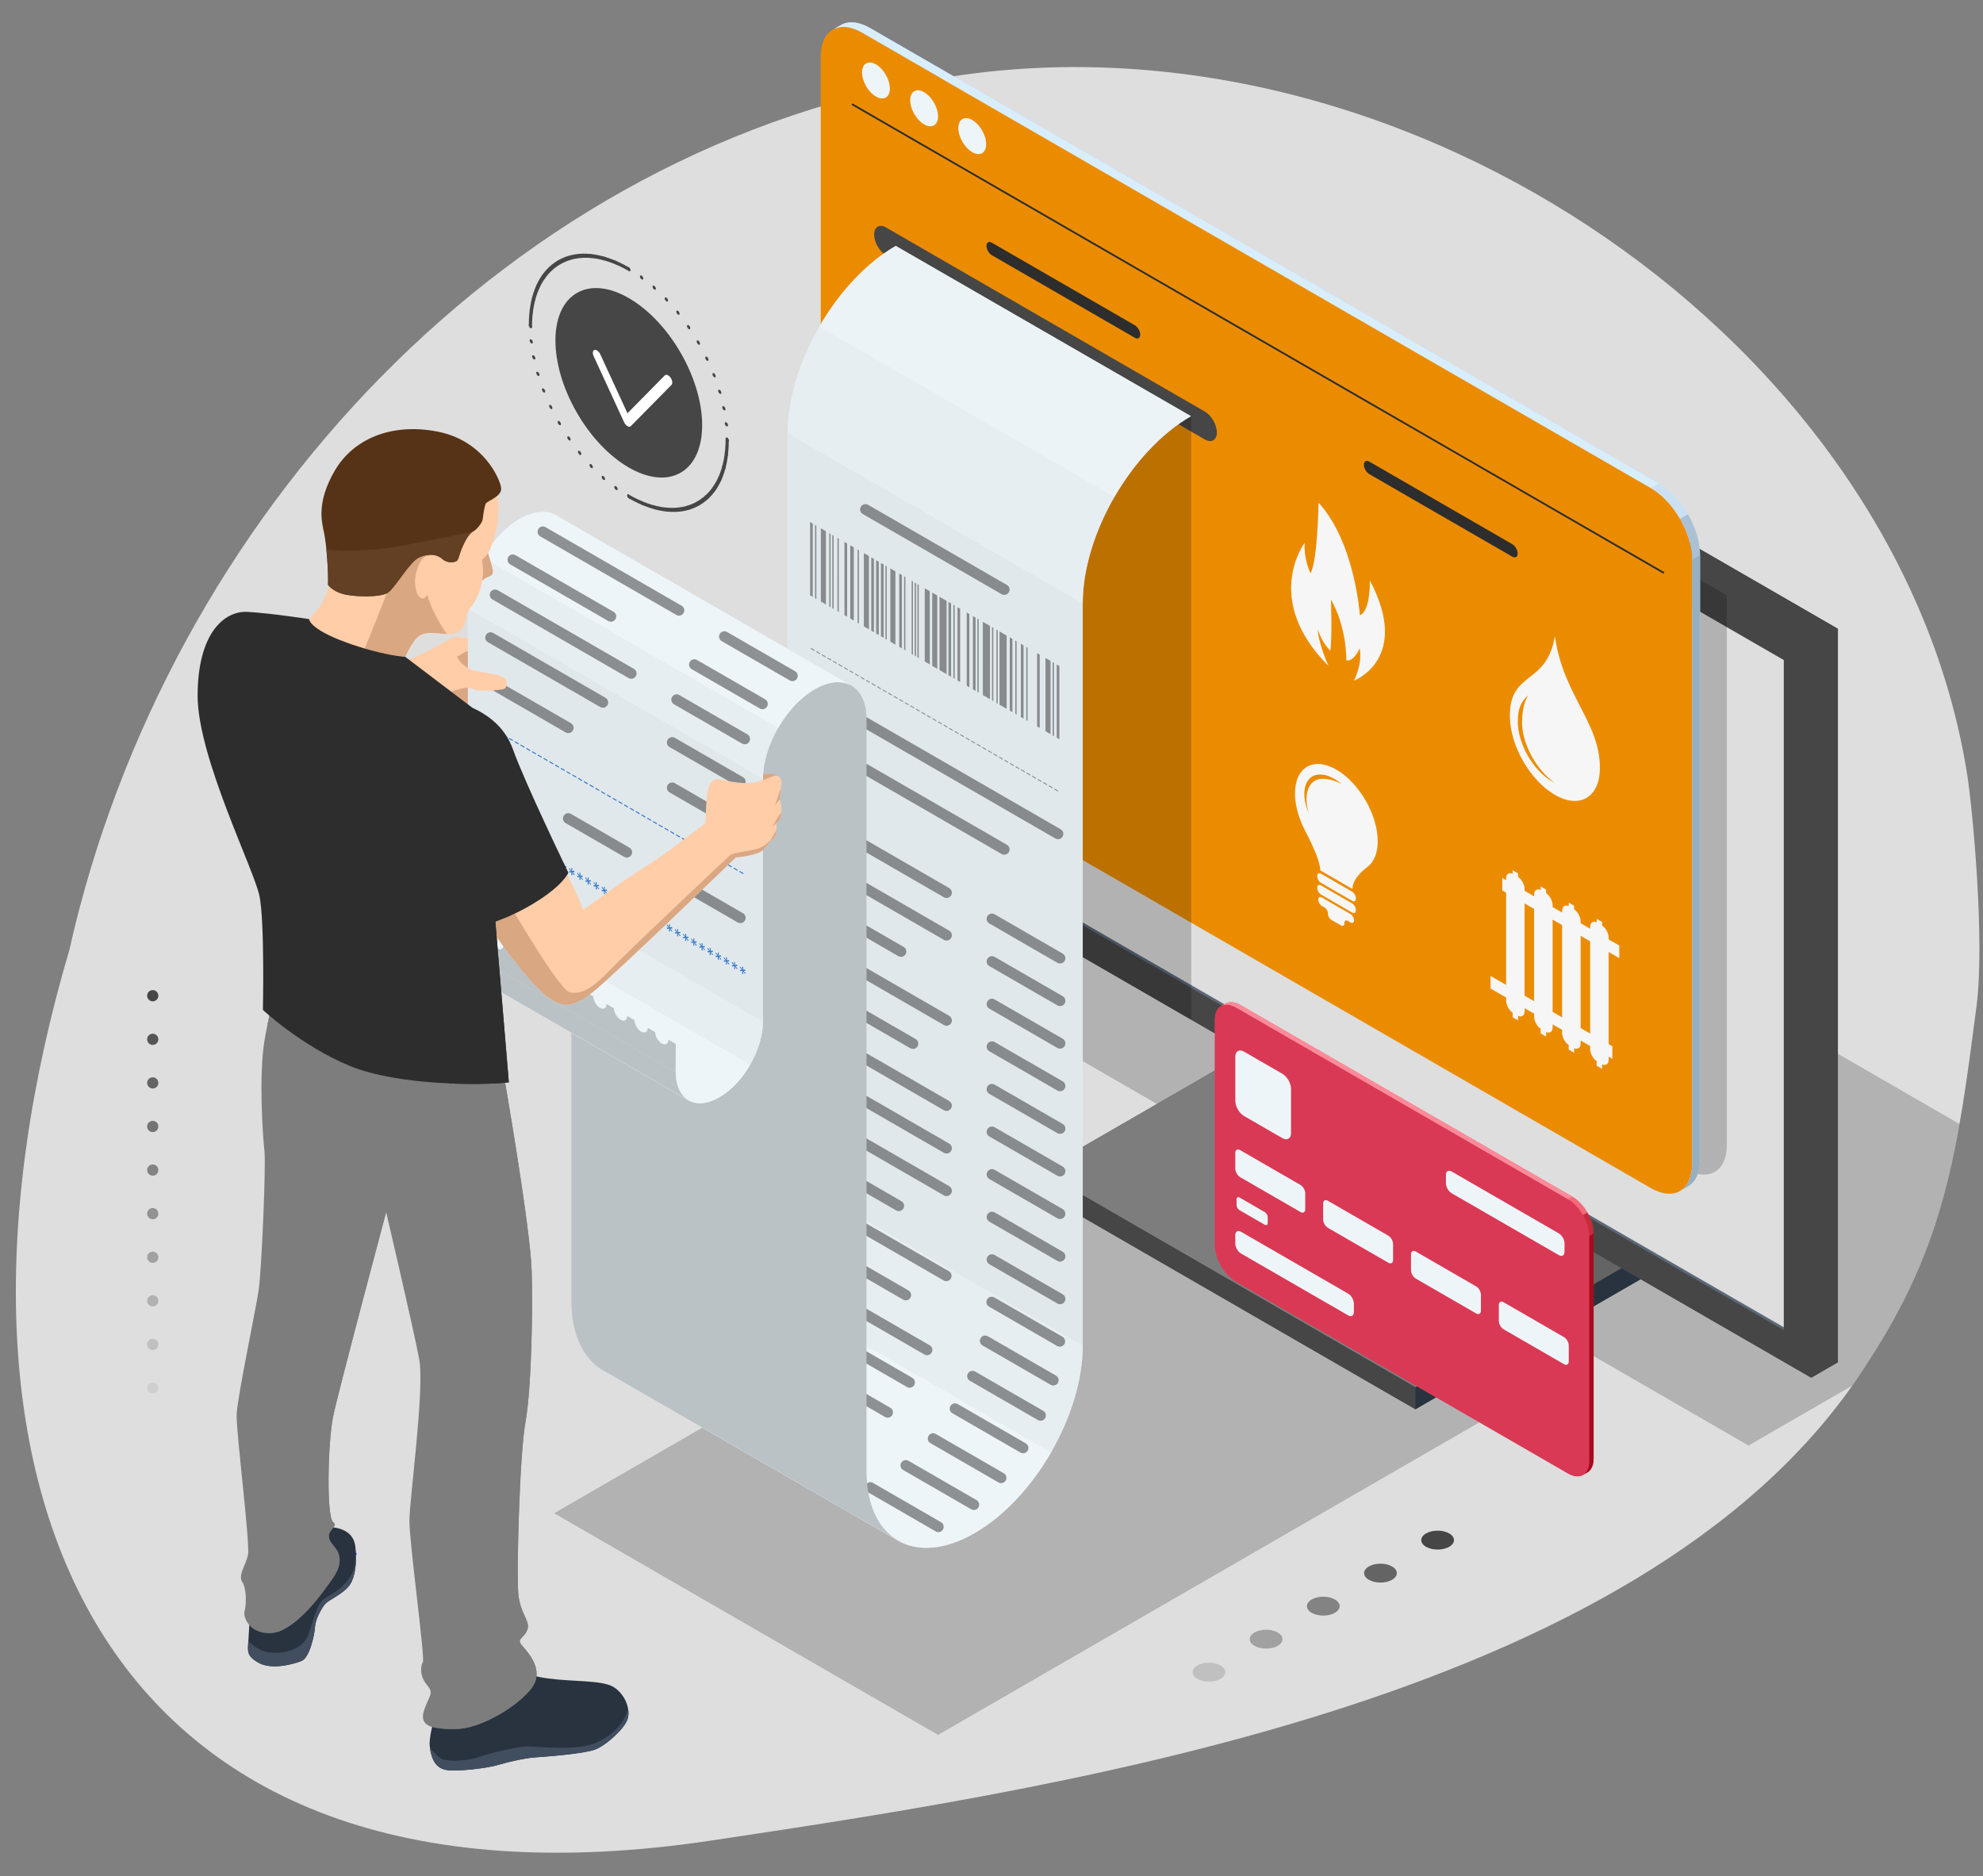 <?xml version="1.0" encoding="utf-8"?>
<!-- Generator: Adobe Illustrator 27.9.0, SVG Export Plug-In . SVG Version: 6.00 Build 0)  -->
<svg version="1.1" xmlns="http://www.w3.org/2000/svg" xmlns:xlink="http://www.w3.org/1999/xlink" x="0px" y="0px"
	 viewBox="0 0 1021.76 966.73" style="enable-background:new 0 0 1021.76 966.73;" xml:space="preserve">
<rect x="0" y="0" width="1021.76" height="966.73" fill="#808080" stroke="none"/>
<style type="text/css">
	.st0{fill:#DEDEDE;}
	.st1{opacity:0.2;}
	.st2{fill:#414E5F;}
	.st3{fill:#7D7D7D;}
	.st4{fill:#464646;}
	.st5{fill:#29333F;}
	.st6{fill:#5B6879;}
	.st7{fill:#EB8C00;}
	.st8{fill:#BFD5E6;}
	.st9{opacity:0.5;fill:#99AFC0;}
	.st10{opacity:0.5;fill:#D8EEFF;}
	.st11{fill:#99AFC0;}
	.st12{fill:#D8EEFF;}
	.st13{fill:#EEF5F9;}
	.st14{fill:#2D2D2D;}
	.st15{fill:#F6F6F6;}
	.st16{fill:#E1E8EC;}
	.st17{opacity:0.5;fill:#EEF5F9;}
	.st18{opacity:0.7;fill:#EEF5F9;}
	.st19{opacity:0.5;}
	.st20{fill:#BBC2C6;}
	.st21{fill:#D9A782;}
	.st22{fill:#FFCDA8;}
	.st23{fill:#2A71C9;}
	.st24{fill:none;stroke:#0000FF;stroke-width:0.5;stroke-miterlimit:10;}
	.st25{fill:#563317;}
	.st26{fill:#634024;}
	.st27{fill:#E54B5A;}
	.st28{fill:#D93954;}
	.st29{fill:#FF8B9A;}
	.st30{fill:#A60C1B;}
	.st31{opacity:0.5;fill:#FF8B9A;}
	.st32{opacity:0.5;fill:#A60C1B;}
	.st33{fill:#FFFFFF;}
	.st34{opacity:0.9;fill:#464646;}
	.st35{opacity:0.8;fill:#464646;}
	.st36{opacity:0.7;fill:#464646;}
	.st37{opacity:0.6;fill:#464646;}
	.st38{opacity:0.5;fill:#464646;}
	.st39{opacity:0.4;fill:#464646;}
	.st40{opacity:0.3;fill:#464646;}
	.st41{opacity:0.2;fill:#464646;}
	.st42{opacity:0.1;fill:#464646;}
</style>
<g id="_x32_">
</g>
<g id="_x31_">
	<g>
		<path class="st0" d="M1018.42,518.39c-9.65,74.45-16.05,122.49-55.73,183.12C854.62,873.67,556.56,919.83,367.61,948.15
			C47.9,996.72-45.17,763.56,35.79,489.25C85.62,267.21,262.49,74.07,491.7,39.23c234.4-35.67,486.77,137.7,521.91,359.82
			C1016.43,416.94,1022.8,484.62,1018.42,518.39z"/>
		<path class="st1" d="M962.7,701.51c27.81-42.5,39.27-78.82,46.96-122.38L703.51,402.37L505.69,516.58l117.75,67.99l-337.92,195.1
			l197.82,114.21l337.92-195.1l79.68,46l53.49-30.88C957.3,709.84,960.05,705.71,962.7,701.51z"/>
		<g>
			<g>
				<polygon class="st2" points="864.22,636.88 864.22,648.2 729.3,726.1 536.32,614.68 536.32,603.36 671.24,525.46 				"/>
				<polygon class="st3" points="729.3,714.78 536.32,603.36 671.24,525.46 864.22,636.88 				"/>
				<polygon class="st4" points="729.3,726.1 729.3,714.78 536.32,603.36 536.32,614.68 				"/>
				<polygon class="st5" points="864.22,636.88 729.3,714.78 729.3,726.1 864.22,648.2 				"/>
				<polygon class="st1" points="734.11,614.51 625.56,551.84 671.24,525.46 860.6,634.79 863.99,636.75 863.99,636.75 
					864.22,636.88 818.54,663.26 772.62,636.75 734.11,636.75 				"/>
				<g>
					<polygon class="st2" points="682.97,321.66 745.68,357.86 745.68,630.07 734.11,636.75 671.4,600.54 671.4,328.34 					"/>
					<polygon class="st2" points="734.11,364.55 671.4,328.34 682.97,321.66 745.68,357.86 					"/>
					<polygon class="st4" points="734.11,636.75 734.11,364.55 671.4,328.34 671.4,600.54 					"/>
					<polygon class="st1" points="734.11,606.5 734.11,364.55 671.4,328.34 671.4,570.3 					"/>
					<polygon class="st5" points="745.68,630.07 734.11,636.75 734.11,364.55 745.68,357.86 					"/>
				</g>
			</g>
			<polygon class="st2" points="946.99,323.98 946.99,701.9 933.25,709.84 442.48,426.48 442.48,48.55 456.22,40.62 			"/>
			<polygon class="st4" points="933.25,331.91 442.48,48.55 456.22,40.62 946.99,323.98 			"/>
			<polygon class="st4" points="946.99,701.9 933.25,709.84 933.25,331.91 946.99,323.98 			"/>
			<polygon class="st4" points="442.48,426.48 933.25,709.84 933.25,331.91 442.48,48.55 			"/>
			<polygon class="st6" points="458.04,73.86 458.04,417.66 919.11,683.86 919.11,685.35 456.61,418.31 456.61,73.05 			"/>
			<polygon class="st5" points="458.04,73.86 458.04,417.66 456.61,418.31 456.61,73.05 			"/>
			<polygon class="st0" points="458.04,417.66 458.04,73.86 919.11,340.08 919.11,683.86 			"/>
		</g>
		<path class="st1" d="M440.79,47.49l0,283.32c0,6.78,2.38,14.3,6.23,20.96c3.85,6.67,9.17,12.48,15.04,15.88L868.49,602.3
			c5.87,3.39,11.19,3.71,15.04,1.49c3.85-2.22,6.23-6.99,6.23-13.77l0-283.32L440.79,47.49z"/>
		<g>
			<g>
				<path class="st7" d="M865.65,267.3c-3.85-6.67-9.17-12.48-15.04-15.88L444.17,16.77c-5.87-3.39-11.19-3.71-15.04-1.49
					c-3.85,2.22-6.23,6.99-6.23,13.77l0,311.6c0,6.78,2.38,14.3,6.23,20.96c3.85,6.67,9.17,12.48,15.04,15.88l406.44,234.65
					c5.87,3.39,11.19,3.71,15.04,1.49c3.85-2.22,6.23-6.99,6.23-13.77l0-311.6C871.88,281.48,869.5,273.96,865.65,267.3z"/>
				<path class="st8" d="M869.73,264.96c-3.85-6.67-9.17-12.48-15.04-15.88L448.26,14.43c-5.87-3.39-11.19-3.71-15.04-1.49
					l-4.08,2.34c3.85-2.22,9.17-1.9,15.04,1.49l406.44,234.65c5.87,3.39,11.19,9.21,15.04,15.88c3.85,6.67,6.23,14.18,6.23,20.96
					l0,311.6c0,6.78-2.38,11.55-6.23,13.77l4.08-2.34c3.85-2.22,6.23-6.99,6.23-13.77l0-311.6
					C875.96,279.14,873.58,271.62,869.73,264.96z"/>
				<path class="st9" d="M869.73,264.96l-4.08,2.34c3.85,6.67,6.23,14.18,6.23,20.96l4.08-2.34
					C875.96,279.14,873.58,271.62,869.73,264.96z"/>
				<path class="st10" d="M854.69,249.08l-4.08,2.34c5.87,3.39,11.19,9.21,15.04,15.88l4.08-2.34
					C865.88,258.29,860.57,252.47,854.69,249.08z"/>
				<path class="st11" d="M871.88,288.26l0,311.6c0,6.78-2.38,11.55-6.23,13.77l4.08-2.34c3.85-2.22,6.23-6.99,6.23-13.77l0-311.6
					L871.88,288.26z"/>
				<path class="st12" d="M433.22,12.94l-4.08,2.34c3.85-2.22,9.17-1.9,15.04,1.49l406.44,234.65l4.08-2.34L448.26,14.43
					C442.38,11.04,437.07,10.72,433.22,12.94z"/>
			</g>
			<path class="st13" d="M456.42,38.54c-1.3-2.25-3.09-4.21-5.07-5.35c-1.98-1.14-3.77-1.25-5.07-0.5c-1.3,0.75-2.1,2.36-2.1,4.64
				c0,2.29,0.8,4.82,2.1,7.07c1.3,2.25,3.09,4.21,5.07,5.35c1.98,1.14,3.77,1.25,5.07,0.5c1.3-0.75,2.1-2.36,2.1-4.64
				C458.52,43.33,457.72,40.79,456.42,38.54z"/>
			<path class="st13" d="M481.23,52.87c-1.3-2.25-3.09-4.21-5.07-5.35c-1.98-1.14-3.77-1.25-5.07-0.5c-1.3,0.75-2.1,2.36-2.1,4.64
				c0,2.29,0.8,4.82,2.1,7.07c1.3,2.25,3.09,4.21,5.07,5.35c1.98,1.14,3.77,1.25,5.07,0.5c1.3-0.75,2.1-2.36,2.1-4.64
				C483.33,57.65,482.53,55.12,481.23,52.87z"/>
			<path class="st13" d="M506.04,67.19c-1.3-2.25-3.09-4.21-5.07-5.35c-1.98-1.14-3.77-1.25-5.07-0.5c-1.3,0.75-2.1,2.36-2.1,4.64
				c0,2.29,0.8,4.82,2.1,7.07c1.3,2.25,3.09,4.21,5.07,5.35c1.98,1.14,3.77,1.25,5.07,0.5c1.3-0.75,2.1-2.36,2.1-4.64
				C508.14,71.98,507.34,69.44,506.04,67.19z"/>
			<g>
				
					<rect x="647.7" y="-67.13" transform="matrix(0.5 -0.866 0.866 0.5 173.039 648.529)" class="st14" width="0.92" height="483.09"/>
			</g>
		</g>
		<g>
			<path class="st15" d="M834.34,493.66v-6.48l-5.47-3.16v-0.91c0-2.23-1.47-4.93-3.36-6.26v-1.81l-2.81-1.63v1.81
				c-1.89-0.85-3.36,0.15-3.36,2.38v0.9l-1.95-1.13l-2.95-1.7v-0.91c0-2.23-1.47-4.93-3.36-6.26v-1.81l-2.81-1.63v1.81
				c-1.89-0.85-3.36,0.15-3.36,2.38v0.9l-1.95-1.13l-2.95-1.7v-0.91c0-2.23-1.47-4.93-3.36-6.25v-1.81l-2.81-1.63v1.82
				c-1.88-0.85-3.36,0.14-3.36,2.38v0.9l-1.95-1.13l-2.95-1.7v-0.91c0-2.23-1.47-4.94-3.36-6.26v-1.81l-2.82-1.63v1.81
				c-1.88-0.85-3.35,0.15-3.35,2.38v0.91l-1.96-1.13v6.48l1.96,1.12v47.53l-8.03-4.63v6.47l8.03,4.63v1.58
				c0,2.23,1.47,4.94,3.35,6.26v2.33l2.82,1.63v-2.34c1.89,0.85,3.36-0.15,3.36-2.38v-1.57l2.95,1.7l1.95,1.12v1.58
				c0,2.23,1.47,4.93,3.36,6.25v2.33l2.81,1.63v-2.33c1.89,0.85,3.36-0.15,3.36-2.38v-1.58l2.95,1.71l1.95,1.12v1.58
				c0,2.23,1.47,4.94,3.36,6.25v2.33l2.81,1.63v-2.33c1.89,0.85,3.36-0.15,3.36-2.38v-1.58l2.95,1.7l1.95,1.13v1.57
				c0,2.23,1.47,4.93,3.36,6.26v2.33l2.81,1.63v-2.34c1.89,0.85,3.36-0.15,3.36-2.38v-1.58l1.89,1.09v-6.47l-1.89-1.09V490.5
				L834.34,493.66z M788.51,514.72l-2.95-1.7v-47.53l2.95,1.71l1.95,1.12v47.52L788.51,514.72z M802.95,523.06l-2.95-1.71v-47.53
				l2.95,1.7l1.95,1.13v47.52L802.95,523.06z M817.38,531.39l-2.95-1.7v-47.52l2.95,1.7l1.95,1.12v47.53L817.38,531.39z"/>
		</g>
		<g>
			<path class="st15" d="M801.17,327.72c-4.24,25.82-23.52,17.5-23.19,41.64c0.21,14.9,10.38,32.76,23.19,40.16
				c12.8,7.39,22.97,1.28,23.18-13.38C824.7,372.37,805.41,358.43,801.17,327.72z M799.72,402.63
				c-9.74-5.63-17.51-19.09-17.67-30.65c-0.1-7.48,2.23-10.96,5.38-13.79c-2.09,3.47-3.24,8.19-3.16,14.57
				c0.16,10.98,7.82,24.5,16.94,30.65C800.71,403.17,800.22,402.91,799.72,402.63z"/>
		</g>
		<g>
			<g>
				<path class="st15" d="M696.72,459.45l-16.08-9.29c-1.05-0.6-1.9-0.11-1.9,1.1v0.29c0,1.21,0.86,2.7,1.9,3.3l16.08,9.29
					c1.05,0.61,1.9,0.11,1.9-1.1v-0.3C698.63,461.54,697.77,460.06,696.72,459.45z"/>
				<path class="st15" d="M696.72,465.49l-16.08-9.29c-1.05-0.61-1.9-0.11-1.9,1.1v0.29c0,1.21,0.86,2.7,1.9,3.3l16.08,9.29
					c1.05,0.61,1.9,0.11,1.9-1.1v-0.29C698.63,467.58,697.77,466.09,696.72,465.49z"/>
				<path class="st15" d="M695.9,470.98l-14.87-8.59c-0.97-0.56-1.76-0.1-1.76,1.02v0.27c0,1.12,0.79,2.49,1.76,3.05l1.45,0.83
					c0.97,0.56,1.76,1.93,1.76,3.05v0.29c0,1.12,0.79,2.49,1.76,3.05l4.94,2.85c0.97,0.56,1.76,0.1,1.76-1.02v-0.29
					c0-1.12,0.79-1.58,1.76-1.02l1.44,0.83c0.97,0.56,1.76,0.1,1.76-1.02v-0.27C697.66,472.92,696.87,471.54,695.9,470.98z"/>
				<path class="st15" d="M688.57,396.53c-11.77-6.79-21.31-1.29-21.31,12.31c0,6.1,1.92,12.79,5.1,18.93
					c3.91,7.54,7.85,15.94,7.91,20.67l16.6,9.59c0.07-4.65,4-8.51,7.91-11.54c3.18-2.46,5.1-6.93,5.1-13.03
					C709.89,419.85,700.35,403.33,688.57,396.53z M680.57,401.33c-6.48,0.43-9.1,8.44-6.24,17.73c-0.21-0.5-0.41-1-0.6-1.51
					c-3.63-9.9-1.12-18.01,5.71-18.46c4.42-0.29,8.19,1.96,12.15,5.04C688,402.12,684.34,401.08,680.57,401.33z"/>
			</g>
		</g>
		<path class="st15" d="M679.04,324.23c1.69,6.36,6.39,11.06,6.39,11.06c1.05-5.82,0.36-26.41,0.36-26.41
			c8.33,14.66,7.93,31.38,7.93,31.38c3.96,0.75,6.87-6.22,6.87-6.22c1.55,8.33-2.96,16.66-2.96,16.66s29.62-11.13,8.21-51.62
			c0,0,0.37,15.98-5.17,17.9c0,0-2.41-37.32-21.27-57.97c0,0-0.44,29.76-4.13,36.37c0,0-3.57-6.99-3.03-15.68
			c0,0-22.03,29.03,12.28,63.43C684.52,343.14,679.04,330.88,679.04,324.23z"/>
		<path class="st4" d="M620.77,212.03l-164.14-94.77c-3.44-1.99-6.23-0.38-6.23,3.59c0,3.97,2.79,8.8,6.23,10.78l164.14,94.77
			c3.44,1.99,6.23,0.38,6.23-3.59C626.99,218.85,624.2,214.02,620.77,212.03z"/>
		<path class="st14" d="M584.73,167.58l-73.65-42.52c-1.54-0.89-2.79-0.17-2.79,1.61c0,1.78,1.25,3.95,2.79,4.84l73.65,42.52
			c1.54,0.89,2.79,0.17,2.79-1.61C587.52,170.64,586.27,168.47,584.73,167.58z"/>
		<path class="st14" d="M779.2,280.36l-73.65-42.52c-1.54-0.89-2.79-0.17-2.79,1.61c0,1.78,1.25,3.95,2.79,4.84l73.65,42.52
			c1.54,0.89,2.79,0.17,2.79-1.61S780.74,281.25,779.2,280.36z"/>
		<polygon class="st1" points="613.8,214.65 613.79,525.46 461.07,437.29 461.07,126.48 		"/>
		<g>
			<g>
				<path class="st16" d="M461.55,126.72c-15.39,8.88-29.32,24.13-39.4,41.59c-10.08,17.46-16.32,37.15-16.32,54.92l0,382.45
					c0,17.77-6.24,37.45-16.32,54.92c-10.08,17.46-24.01,32.71-39.4,41.59c-15.39,8.88-29.31,9.72-39.4,3.9l152.07,87.71
					c10.08,5.82,24.01,4.98,39.4-3.9c15.39-8.88,29.32-24.13,39.4-41.59c10.08-17.46,16.32-37.15,16.32-54.92l0-382.45
					c0-17.77,6.24-37.45,16.32-54.92c10.08-17.46,24.01-32.71,39.4-41.59L461.55,126.72z"/>
				<path class="st17" d="M405.84,605.67c0,17.77-6.24,37.45-16.32,54.92l152.07,87.71c10.08-17.46,16.32-37.15,16.32-54.92
					L405.84,605.67z"/>
				<path class="st13" d="M389.52,660.59c-10.08,17.46-24.01,32.71-39.4,41.59c-15.39,8.88-29.31,9.72-39.4,3.9l152.07,87.71
					c10.08,5.82,24.01,4.98,39.4-3.9c15.39-8.88,29.32-24.13,39.4-41.59L389.52,660.59z"/>
				<path class="st17" d="M461.55,126.72c-15.39,8.88-29.32,24.13-39.4,41.59c-10.08,17.46-16.32,37.15-16.32,54.92l152.07,87.71
					c0-17.77,6.24-37.45,16.32-54.92c10.08-17.46,24.01-32.71,39.4-41.59L461.55,126.72z"/>
				<path class="st18" d="M461.55,126.72c-15.39,8.88-29.32,24.13-39.4,41.59l152.07,87.71c10.08-17.46,24.01-32.71,39.4-41.59
					L461.55,126.72z"/>
			</g>
			<g class="st19">
				<g>
					<polygon class="st14" points="418.78,307.53 417.41,306.74 417.41,269 418.78,269.78 					"/>
					<polygon class="st14" points="436.49,317.75 435.12,316.97 435.12,279.22 436.49,280.01 					"/>
					<polygon class="st14" points="455.29,328.61 453.93,327.82 453.93,290.08 455.29,290.87 					"/>
					<polygon class="st14" points="450.3,325.73 448.93,324.94 448.93,287.19 450.3,287.98 					"/>
					<polygon class="st14" points="452.8,327.17 451.43,326.38 451.43,288.64 452.8,289.42 					"/>
					<polygon class="st14" points="464.69,334.04 463.32,333.25 463.32,295.5 464.69,296.29 					"/>
					<polygon class="st14" points="490.06,348.69 488.7,347.9 488.7,310.15 490.06,310.94 					"/>
					<polygon class="st14" points="494.73,351.38 493.36,350.59 493.36,312.85 494.73,313.63 					"/>
					<polygon class="st14" points="499.48,354.12 498.11,353.33 498.11,315.59 499.48,316.38 					"/>
					<polygon class="st14" points="502.67,355.96 501.3,355.17 501.3,317.43 502.67,318.22 					"/>
					<polygon class="st14" points="521.66,366.93 520.29,366.14 520.29,328.39 521.66,329.18 					"/>
					<polygon class="st14" points="527.39,370.23 526.02,369.45 526.02,331.7 527.39,332.49 					"/>
					<polygon class="st14" points="535.73,375.05 534.37,374.27 534.37,336.52 535.73,337.31 					"/>
					<polygon class="st14" points="545.85,380.89 544.48,380.1 544.48,342.36 545.85,343.15 					"/>
					<polygon class="st14" points="439.91,319.73 438.09,318.68 438.09,280.93 439.91,281.99 					"/>
					<polygon class="st14" points="425.56,311.44 422.95,309.94 422.95,272.19 425.56,273.7 					"/>
					<polygon class="st14" points="447.71,324.24 445.11,322.73 445.11,284.99 447.71,286.49 					"/>
					<polygon class="st14" points="461.37,332.12 458.76,330.62 458.76,292.87 461.37,294.37 					"/>
					<polygon class="st14" points="541.3,378.27 538.69,376.76 538.69,339.02 541.3,340.52 					"/>
					<polygon class="st14" points="479.08,342.35 476.48,340.84 476.48,303.1 479.08,304.6 					"/>
					<polygon class="st14" points="482.94,344.58 480.34,343.07 480.34,305.33 482.94,306.83 					"/>
					<polygon class="st14" points="487.74,347.35 484.08,345.23 484.08,307.49 487.75,309.6 					"/>
					<polygon class="st14" points="510.09,360.25 506.43,358.13 506.43,320.39 510.09,322.5 					"/>
					<polygon class="st14" points="518.68,365.21 515.02,363.1 515.02,325.35 518.68,327.47 					"/>
					<polygon class="st14" points="420.64,308.61 419.95,308.21 419.95,270.46 420.64,270.86 					"/>
					<polygon class="st14" points="432.19,315.27 431.51,314.88 431.51,277.13 432.19,277.53 					"/>
					<polygon class="st14" points="429.53,313.74 428.85,313.35 428.85,275.6 429.54,276 					"/>
					<polygon class="st14" points="427.97,312.84 427.29,312.45 427.29,274.7 427.97,275.09 					"/>
					<polygon class="st14" points="442.57,321.26 441.88,320.87 441.88,283.12 442.57,283.52 					"/>
					<polygon class="st14" points="456.9,329.54 456.22,329.15 456.22,291.4 456.9,291.8 					"/>
					<polygon class="st14" points="466.52,335.09 465.84,334.7 465.84,296.95 466.52,297.35 					"/>
					<polygon class="st14" points="470.42,337.35 469.74,336.95 469.74,299.21 470.42,299.6 					"/>
					<polygon class="st14" points="471.98,338.25 471.3,337.85 471.3,300.11 471.98,300.5 					"/>
					<polygon class="st14" points="473.39,339.06 472.7,338.66 472.7,300.92 473.39,301.31 					"/>
					<polygon class="st14" points="491.9,349.75 491.22,349.35 491.22,311.61 491.9,312 					"/>
					<polygon class="st14" points="504.26,356.88 503.58,356.49 503.58,318.74 504.26,319.14 					"/>
					<polygon class="st14" points="511.82,361.25 511.13,360.85 511.14,323.11 511.82,323.5 					"/>
					<polygon class="st14" points="514.11,362.57 513.43,362.17 513.43,324.43 514.11,324.82 					"/>
					<polygon class="st14" points="523.82,368.18 523.14,367.78 523.14,330.04 523.82,330.43 					"/>
					<polygon class="st14" points="529.47,371.44 528.79,371.04 528.79,333.3 529.47,333.69 					"/>
					<polygon class="st14" points="543.05,379.28 542.37,378.88 542.37,341.14 543.05,341.53 					"/>
				</g>
				<g>
					<path class="st14" d="M545.16,407.87l-1.9-1.1v-0.55l1.9,1.1V407.87z M542.31,406.22l-1.9-1.1v-0.55l1.9,1.1V406.22z
						 M539.46,404.58l-1.9-1.1v-0.55l1.9,1.1V404.58z M536.61,402.93l-1.9-1.1v-0.55l1.9,1.1V402.93z M533.76,401.29l-1.9-1.1v-0.55
						l1.9,1.1L533.76,401.29z M530.9,399.64l-1.9-1.1v-0.55l1.9,1.1V399.64z M528.05,397.99l-1.9-1.1v-0.55l1.9,1.1V397.99z
						 M525.2,396.35l-1.9-1.1v-0.55l1.9,1.1V396.35z M522.35,394.7l-1.9-1.1v-0.55l1.9,1.1V394.7z M519.5,393.05l-1.9-1.1v-0.55
						l1.9,1.1V393.05z M516.65,391.41l-1.9-1.1v-0.55l1.9,1.1V391.41z M513.8,389.76l-1.9-1.1v-0.55l1.9,1.1V389.76z M510.94,388.11
						l-1.9-1.1v-0.55l1.9,1.1V388.11z M508.09,386.47l-1.9-1.1v-0.55l1.9,1.1V386.47z M505.24,384.82l-1.9-1.1v-0.55l1.9,1.1
						L505.24,384.82z M502.39,383.18l-1.9-1.1v-0.55l1.9,1.1V383.18z M499.54,381.53l-1.9-1.1v-0.55l1.9,1.1V381.53z M496.69,379.88
						l-1.9-1.1v-0.55l1.9,1.1V379.88z M493.83,378.24l-1.9-1.1v-0.55l1.9,1.1L493.83,378.24z M490.98,376.59l-1.9-1.1v-0.55l1.9,1.1
						V376.59z M488.13,374.94l-1.9-1.1v-0.55l1.9,1.1V374.94z M485.28,373.3l-1.9-1.1v-0.55l1.9,1.1V373.3z M482.43,371.65l-1.9-1.1
						V370l1.9,1.1V371.65z M479.57,370l-1.9-1.1v-0.55l1.9,1.1V370z M476.72,368.36l-1.9-1.1v-0.55l1.9,1.1V368.36z M473.87,366.71
						l-1.9-1.1v-0.55l1.9,1.1V366.71z M471.02,365.06l-1.9-1.1v-0.55l1.9,1.1V365.06z M468.17,363.42l-1.9-1.1v-0.55l1.9,1.1V363.42
						z M465.32,361.77l-1.9-1.1l0-0.55l1.9,1.1V361.77z M462.47,360.13l-1.9-1.1v-0.55l1.9,1.1V360.13z M459.61,358.48l-1.9-1.1
						l0-0.55l1.9,1.1V358.48z M456.76,356.83l-1.9-1.1v-0.55l1.9,1.1L456.76,356.83z M453.91,355.19l-1.9-1.1v-0.55l1.9,1.1V355.19z
						 M451.06,353.54l-1.9-1.1v-0.55l1.9,1.1V353.54z M448.21,351.89l-1.9-1.1v-0.55l1.9,1.1V351.89z M445.36,350.25l-1.9-1.1v-0.55
						l1.9,1.1L445.36,350.25z M442.51,348.6l-1.9-1.1v-0.55l1.9,1.1V348.6z M439.65,346.95l-1.9-1.1v-0.55l1.9,1.1V346.95z
						 M436.8,345.31l-1.9-1.1v-0.55l1.9,1.1V345.31z M433.95,343.66l-1.9-1.1v-0.55l1.9,1.1V343.66z M431.1,342.02l-1.9-1.1v-0.55
						l1.9,1.1V342.02z M428.25,340.37l-1.9-1.1v-0.55l1.9,1.1V340.37z M425.39,338.72l-1.9-1.1v-0.55l1.9,1.1V338.72z
						 M422.54,337.08l-1.9-1.1v-0.55l1.9,1.1V337.08z M419.69,335.43l-1.9-1.1v-0.55l1.9,1.1L419.69,335.43z"/>
				</g>
				<g>
					<g>
						<path class="st14" d="M545.16,432.39c-0.47,0-0.94-0.12-1.37-0.37l-126.94-73.29c-1.31-0.76-1.76-2.43-1-3.74
							c0.76-1.31,2.44-1.76,3.74-1l126.94,73.29c1.31,0.76,1.76,2.43,1,3.74C547.03,431.9,546.11,432.39,545.16,432.39z"/>
					</g>
					<g>
						<path class="st14" d="M517.45,440.38c-0.47,0-0.94-0.12-1.37-0.37l-71.52-41.29c-1.31-0.76-1.76-2.43-1-3.74
							c0.76-1.31,2.44-1.76,3.74-1l71.53,41.29c1.31,0.76,1.76,2.43,1,3.74C519.32,439.89,518.4,440.38,517.45,440.38z"/>
					</g>
					<g>
						<path class="st14" d="M517.45,306.51c-0.47,0-0.94-0.12-1.37-0.37l-71.52-41.29c-1.31-0.76-1.76-2.43-1-3.74
							c0.76-1.31,2.44-1.76,3.74-1l71.53,41.29c1.31,0.76,1.76,2.43,1,3.74C519.32,306.02,518.4,306.51,517.45,306.51z"/>
					</g>
					<g>
						<path class="st14" d="M546.2,496.44c-0.47,0-0.94-0.12-1.37-0.37l-35.09-20.26c-1.31-0.76-1.76-2.43-1-3.74
							c0.76-1.31,2.44-1.76,3.74-1l35.09,20.26c1.31,0.76,1.76,2.43,1,3.74C548.07,495.95,547.15,496.44,546.2,496.44z"/>
					</g>
					<g>
						<path class="st14" d="M487.72,462.68c-0.47,0-0.94-0.12-1.37-0.37l-70.18-40.53c-1.31-0.76-1.76-2.43-1-3.74
							c0.76-1.31,2.44-1.76,3.74-1l70.18,40.53c1.31,0.76,1.76,2.43,1,3.74C489.58,462.18,488.66,462.68,487.72,462.68z"/>
					</g>
					<g>
						<path class="st14" d="M546.21,518.39c-0.47,0-0.94-0.12-1.37-0.37l-35.09-20.26c-1.31-0.76-1.76-2.43-1-3.74
							c0.76-1.31,2.44-1.76,3.74-1l35.09,20.26c1.31,0.76,1.76,2.43,1,3.74C548.08,517.9,547.16,518.39,546.21,518.39z"/>
					</g>
					<g>
						<path class="st14" d="M487.72,484.62c-0.47,0-0.94-0.12-1.37-0.37l-70.18-40.53c-1.31-0.76-1.76-2.43-1-3.74
							c0.76-1.31,2.44-1.76,3.74-1l70.18,40.53c1.31,0.76,1.76,2.43,1,3.74C489.58,484.13,488.66,484.62,487.72,484.62z"/>
					</g>
					<g>
						<path class="st14" d="M546.21,540.32c-0.47,0-0.94-0.12-1.37-0.37l-35.09-20.26c-1.31-0.76-1.76-2.43-1-3.74
							c0.76-1.31,2.44-1.76,3.74-1l35.09,20.26c1.31,0.76,1.76,2.43,1,3.74C548.08,539.83,547.16,540.32,546.21,540.32z"/>
					</g>
					<g>
						<path class="st14" d="M464.25,493.01c-0.47,0-0.94-0.12-1.37-0.37l-46.71-26.97c-1.31-0.76-1.76-2.43-1-3.74
							c0.76-1.31,2.44-1.76,3.74-1l46.71,26.97c1.31,0.76,1.76,2.43,1,3.74C466.12,492.52,465.19,493.01,464.25,493.01z"/>
					</g>
					<g>
						<path class="st14" d="M546.21,562.27c-0.47,0-0.94-0.12-1.37-0.37l-35.09-20.26c-1.31-0.76-1.76-2.43-1-3.74
							c0.76-1.31,2.44-1.76,3.74-1l35.09,20.26c1.31,0.76,1.76,2.43,1,3.74C548.08,561.78,547.16,562.27,546.21,562.27z"/>
					</g>
					<g>
						<path class="st14" d="M487.72,528.51c-0.47,0-0.94-0.12-1.37-0.37l-70.18-40.53c-1.31-0.76-1.76-2.43-1-3.74
							c0.76-1.31,2.44-1.76,3.74-1l70.18,40.53c1.31,0.76,1.76,2.43,1,3.74C489.58,528.02,488.66,528.51,487.72,528.51z"/>
					</g>
					<g>
						<path class="st14" d="M546.21,584.22c-0.47,0-0.94-0.12-1.37-0.37l-35.09-20.26c-1.31-0.76-1.76-2.43-1-3.74
							c0.76-1.31,2.44-1.76,3.74-1l35.09,20.26c1.31,0.76,1.76,2.43,1,3.74C548.08,583.73,547.16,584.22,546.21,584.22z"/>
					</g>
					<g>
						<path class="st14" d="M470.42,540.46c-0.47,0-0.94-0.12-1.37-0.37l-52.89-30.54c-1.31-0.76-1.76-2.43-1-3.74
							c0.76-1.31,2.44-1.76,3.74-1l52.89,30.54c1.31,0.76,1.76,2.43,1,3.74C472.29,539.97,471.37,540.46,470.42,540.46z"/>
					</g>
					<g>
						<path class="st14" d="M546.21,606.17c-0.47,0-0.94-0.12-1.37-0.37l-35.09-20.26c-1.31-0.76-1.76-2.43-1-3.74
							c0.76-1.31,2.44-1.76,3.74-1l35.09,20.26c1.31,0.76,1.76,2.43,1,3.74C548.08,605.67,547.16,606.17,546.21,606.17z"/>
					</g>
					<g>
						<path class="st14" d="M487.72,572.4c-0.47,0-0.94-0.12-1.37-0.37l-70.18-40.53c-1.31-0.76-1.76-2.43-1-3.74
							c0.76-1.31,2.44-1.76,3.74-1l70.18,40.53c1.31,0.76,1.76,2.43,1,3.74C489.58,571.91,488.66,572.4,487.72,572.4z"/>
					</g>
					<g>
						<path class="st14" d="M546.21,628.1c-0.47,0-0.94-0.12-1.37-0.37l-35.09-20.26c-1.31-0.76-1.76-2.43-1-3.74
							c0.76-1.31,2.44-1.76,3.74-1l35.09,20.26c1.31,0.76,1.76,2.43,1,3.74C548.08,627.61,547.16,628.1,546.21,628.1z"/>
					</g>
					<g>
						<path class="st14" d="M487.72,594.34c-0.47,0-0.94-0.12-1.37-0.37l-70.18-40.52c-1.31-0.76-1.76-2.43-1-3.74
							c0.76-1.31,2.44-1.76,3.74-1l70.18,40.52c1.31,0.76,1.76,2.43,1,3.74C489.58,593.85,488.66,594.34,487.72,594.34z"/>
					</g>
					<g>
						<path class="st14" d="M546.21,650.05c-0.46,0-0.94-0.12-1.37-0.37l-35.09-20.25c-1.31-0.76-1.76-2.43-1-3.74
							c0.76-1.31,2.43-1.76,3.74-1l35.09,20.25c1.31,0.76,1.76,2.43,1,3.74C548.08,649.56,547.16,650.05,546.21,650.05z"/>
					</g>
					<g>
						<path class="st14" d="M487.72,616.28c-0.47,0-0.94-0.12-1.37-0.37l-70.18-40.52c-1.31-0.76-1.76-2.43-1-3.74
							c0.76-1.31,2.44-1.76,3.74-1l70.18,40.52c1.31,0.76,1.76,2.43,1,3.74C489.58,615.79,488.66,616.28,487.72,616.28z"/>
					</g>
					<g>
						<path class="st14" d="M546.21,671.99c-0.47,0-0.94-0.12-1.37-0.37l-35.09-20.26c-1.31-0.76-1.76-2.43-1-3.74
							c0.76-1.31,2.44-1.76,3.74-1l35.09,20.26c1.31,0.76,1.76,2.43,1,3.74C548.08,671.5,547.16,671.99,546.21,671.99z"/>
					</g>
					<g>
						<path class="st14" d="M463.11,624.02c-0.47,0-0.94-0.12-1.37-0.37l-45.58-26.32c-1.31-0.76-1.76-2.43-1-3.74
							c0.76-1.31,2.44-1.76,3.74-1l45.58,26.32c1.31,0.76,1.76,2.43,1,3.74C464.98,623.53,464.06,624.02,463.11,624.02z"/>
					</g>
					<g>
						<path class="st14" d="M546.08,693.87c-0.47,0-0.94-0.12-1.37-0.37l-35.09-20.26c-1.31-0.76-1.76-2.43-1-3.74
							c0.76-1.31,2.43-1.76,3.74-1l35.09,20.26c1.31,0.76,1.76,2.43,1,3.74C547.95,693.37,547.03,693.87,546.08,693.87z"/>
					</g>
					<g>
						<path class="st14" d="M487.58,660.1c-0.47,0-0.94-0.12-1.37-0.37l-70.18-40.53c-1.31-0.76-1.76-2.43-1-3.74
							c0.76-1.31,2.44-1.76,3.74-1l70.18,40.53c1.31,0.76,1.76,2.43,1,3.74C489.45,659.61,488.53,660.1,487.58,660.1z"/>
					</g>
					<g>
						<path class="st14" d="M542.73,713.87c-0.47,0-0.94-0.12-1.37-0.37l-35.1-20.27c-1.31-0.76-1.76-2.43-1-3.74
							c0.76-1.31,2.44-1.76,3.74-1l35.1,20.27c1.31,0.76,1.76,2.43,1,3.74C544.59,713.38,543.67,713.87,542.73,713.87z"/>
					</g>
					<g>
						<path class="st14" d="M466.73,670c-0.47,0-0.94-0.12-1.37-0.37l-52.67-30.41c-1.31-0.76-1.76-2.43-1-3.74
							c0.76-1.31,2.44-1.76,3.74-1l52.67,30.41c1.31,0.76,1.76,2.43,1,3.74C468.6,669.51,467.68,670,466.73,670z"/>
					</g>
					<g>
						<path class="st14" d="M536.17,732.04c-0.47,0-0.94-0.12-1.37-0.37l-35.09-20.26c-1.31-0.76-1.76-2.43-1-3.74s2.44-1.76,3.74-1
							l35.09,20.26c1.31,0.76,1.76,2.43,1,3.74C538.04,731.54,537.12,732.04,536.17,732.04z"/>
					</g>
					<g>
						<path class="st14" d="M477.69,698.27c-0.47,0-0.94-0.12-1.37-0.37l-70.17-40.52c-1.31-0.76-1.76-2.43-1-3.74
							c0.76-1.31,2.44-1.76,3.74-1l70.17,40.52c1.31,0.76,1.76,2.43,1,3.74C479.55,697.78,478.63,698.27,477.69,698.27z"/>
					</g>
					<g>
						<path class="st14" d="M527.17,748.79c-0.47,0-0.94-0.12-1.37-0.37l-35.08-20.26c-1.31-0.76-1.76-2.43-1-3.74
							c0.76-1.31,2.44-1.76,3.74-1l35.08,20.26c1.31,0.76,1.76,2.43,1,3.74C529.04,748.3,528.12,748.79,527.17,748.79z"/>
					</g>
					<g>
						<path class="st14" d="M468.71,715.02c-0.47,0-0.94-0.12-1.37-0.37l-70.1-40.48c-0.86-0.46-1.44-1.37-1.44-2.41
							c0-1.51,1.22-2.74,2.74-2.74c0.48,0,0.96,0.13,1.38,0.37l70.17,40.52c1.31,0.76,1.76,2.43,1,3.74
							C470.58,714.53,469.65,715.02,468.71,715.02z"/>
					</g>
					<g>
						<path class="st14" d="M515.85,764.19c-0.47,0-0.94-0.12-1.37-0.37l-35.07-20.25c-1.31-0.76-1.76-2.43-1-3.74
							c0.76-1.31,2.43-1.76,3.74-1l35.07,20.25c1.31,0.76,1.76,2.43,1,3.74C517.71,763.7,516.79,764.19,515.85,764.19z"/>
					</g>
					<g>
						<path class="st14" d="M457.38,730.44c-0.47,0-0.94-0.12-1.37-0.37l-70.16-40.51c-1.31-0.76-1.76-2.43-1-3.74
							c0.76-1.31,2.44-1.76,3.74-1l70.16,40.51c1.31,0.76,1.76,2.43,1,3.74C459.25,729.94,458.33,730.44,457.38,730.44z"/>
					</g>
					<g>
						<path class="st14" d="M501.8,778.02c-0.47,0-0.94-0.12-1.37-0.37l-35.07-20.25c-1.31-0.76-1.76-2.43-1-3.74
							c0.76-1.31,2.44-1.76,3.74-1l35.07,20.25c1.31,0.76,1.76,2.43,1,3.74C503.67,777.53,502.75,778.02,501.8,778.02z"/>
					</g>
					<g>
						<path class="st14" d="M443.34,744.27c-0.47,0-0.94-0.12-1.37-0.37l-70.16-40.51c-1.31-0.76-1.76-2.43-1-3.74
							c0.76-1.31,2.44-1.76,3.74-1l70.16,40.51c1.31,0.76,1.76,2.43,1,3.74C445.21,743.78,444.29,744.27,443.34,744.27z"/>
					</g>
					<g>
						<path class="st14" d="M483.52,789.41h-0.01c-0.48,0-0.95-0.13-1.37-0.37l-35.07-20.26c-1.31-0.76-1.76-2.43-1-3.74
							c0.76-1.31,2.43-1.76,3.74-1l35,20.22c0.86,0.46,1.44,1.37,1.44,2.41C486.25,788.19,485.03,789.41,483.52,789.41z"/>
					</g>
					<g>
						<path class="st14" d="M425.04,755.66c-0.47,0-0.94-0.12-1.37-0.37l-70.14-40.51c-1.31-0.76-1.76-2.43-1-3.74
							c0.76-1.31,2.44-1.76,3.74-1l70.14,40.51c1.31,0.76,1.76,2.43,1,3.74C426.91,755.17,425.99,755.66,425.04,755.66z"/>
					</g>
				</g>
			</g>
			<path class="st20" d="M446.47,757.72l0-387.23c0-8.5-2.98-14.47-7.81-17.26l-152.07-87.71c4.82,2.79,7.81,8.76,7.81,17.26
				l0,387.23c0,17.77,6.24,30.25,16.32,36.07l152.07,87.71C452.71,787.97,446.47,775.48,446.47,757.72z"/>
			<path class="st21" d="M371.23,403.84c0,0,3.77-2.71,8.29-3.62s19.31-2.53,20.66-0.51c1.34,2.02-2.57,9.7-2.57,9.7l-16.28-0.6
				L371.23,403.84z"/>
			<g>
				<path class="st22" d="M228.79,335.99l5.09-7.9c0,0,6.49,0.38,11.72,1.78c5.22,1.4,8.15,1.66,9.3,4.33
					c1.15,2.67,4.58,12.23,4.71,13.63c0.13,1.4-1.36,4.84-1.36,4.84l-7.06,2.55c0,0,2.41,4.2,0,5.35c-2.41,1.15-6.23-2.67-6.23-2.67
					s-0.92,1.29-2.29,3.6c-1.37,2.32-8.02,4.55-9.55,4.04c-1.53-0.51-13.53-8.53-13.53-8.53L228.79,335.99z"/>
				<path class="st21" d="M259.61,348.01c-2.31-1.04-5.44-2.51-6.87-3.49c-2.41-1.66-1.55-8.91-1.55-8.91s-4.19,2.42-7.72,0.89
					c-3.53-1.53-2.71-1.02-6.4,1.02c-2.21,1.22-6.67,1.89-9.92,2.23L219.59,357c0,0,12,8.02,13.53,8.53
					c1.53,0.51,8.18-1.72,9.55-4.04c1.37-2.32,2.29-3.6,2.29-3.6s3.82,3.82,6.23,2.67c2.41-1.15,0-5.35,0-5.35l7.06-2.55
					C258.25,352.67,259.61,349.5,259.61,348.01z"/>
			</g>
			<g>
				<g>
					<path class="st16" d="M286.59,265.52c-4.82-2.78-11.49-2.38-18.85,1.87c-7.36,4.25-14.03,11.54-18.85,19.9
						c-4.82,8.36-7.81,17.77-7.81,26.28l0,125.11c0,7.17-2.52,15.12-6.59,22.17c-4.07,7.05-9.69,13.2-15.9,16.79
						c-6.21,3.59-11.83,3.92-15.9,1.58l152.07,87.71c4.07,2.35,9.69,2.01,15.9-1.58c6.21-3.59,11.83-9.74,15.9-16.79
						c4.07-7.05,6.59-14.99,6.59-22.17l0-125.11c0-8.5,2.98-17.92,7.81-26.28c4.82-8.36,11.49-15.65,18.85-19.9
						c7.36-4.25,14.03-4.65,18.85-1.87L286.59,265.52z"/>
					<path class="st17" d="M286.59,265.52c-4.82-2.78-11.49-2.38-18.85,1.87c-7.36,4.25-14.03,11.54-18.85,19.9
						c-4.82,8.36-7.81,17.77-7.81,26.28l152.07,87.71c0-8.5,2.98-17.92,7.81-26.28c4.82-8.36,11.49-15.65,18.85-19.9
						c7.36-4.25,14.03-4.65,18.85-1.87L286.59,265.52z"/>
					<path class="st17" d="M234.5,460.83c-4.07,7.05-9.69,13.2-15.9,16.79c-6.21,3.59-11.83,3.92-15.9,1.58l152.07,87.71
						c4.07,2.35,9.69,2.01,15.9-1.58c6.21-3.59,11.83-9.74,15.9-16.79c4.07-7.05,6.59-14.99,6.59-22.17l-152.07-87.71
						C241.08,445.84,238.57,453.78,234.5,460.83z"/>
					<path class="st13" d="M286.59,265.52c-4.82-2.78-11.49-2.38-18.85,1.87c-7.36,4.25-14.03,11.54-18.85,19.9l152.07,87.71
						c4.82-8.36,11.49-15.65,18.85-19.9c7.36-4.25,14.03-4.65,18.85-1.87L286.59,265.52z"/>
					<path class="st13" d="M234.5,460.83c-4.07,7.05-9.69,13.2-15.9,16.79c-6.21,3.59-11.83,3.92-15.9,1.58l152.07,87.71
						c4.07,2.35,9.69,2.01,15.9-1.58c6.21-3.59,11.83-9.74,15.9-16.79L234.5,460.83z"/>
				</g>
				<g>
					<path class="st20" d="M348.17,552.34L196.1,464.63c0,7.17,2.52,12.21,6.59,14.56l152.07,87.71
						C350.69,564.55,348.17,559.51,348.17,552.34z"/>
					<path class="st20" d="M348.2,537.88l-3.82-2.2c0,2.17-1.52,3.05-3.4,1.96c-1.87-1.08-3.4-3.72-3.4-5.88l-3.82-2.2
						c0,2.17-1.52,3.05-3.4,1.96c-1.88-1.08-3.4-3.72-3.4-5.88l-3.81-2.2c0,2.17-1.52,3.04-3.4,1.96c-1.87-1.08-3.4-3.72-3.4-5.88
						l-3.81-2.2c0,2.17-1.52,3.04-3.4,1.96c-1.87-1.08-3.4-3.72-3.4-5.88l-3.81-2.2c0,2.17-1.52,3.04-3.4,1.96
						c-1.88-1.08-3.4-3.72-3.4-5.88l-3.81-2.2c0,2.17-1.52,3.04-3.4,1.96c-1.88-1.08-3.4-3.72-3.4-5.89l-3.81-2.2
						c0,2.17-1.52,3.05-3.4,1.96c-1.88-1.08-3.4-3.72-3.4-5.89l-3.81-2.2c0,2.17-1.52,3.05-3.4,1.96c-1.88-1.08-3.4-3.72-3.4-5.88
						l-3.82-2.2c0,2.17-1.52,3.04-3.4,1.96c-1.88-1.08-3.4-3.72-3.4-5.89l-3.81-2.2c0,2.17-1.53,3.04-3.4,1.96
						c-1.87-1.08-3.4-3.72-3.4-5.88l-3.82-2.2c0,2.17-1.52,3.05-3.4,1.96c-1.88-1.08-3.4-3.72-3.4-5.88l-3.81-2.2
						c0,2.17-1.52,3.05-3.4,1.96c-1.88-1.08-3.4-3.72-3.4-5.88l-3.81-2.2c0,2.17-1.52,3.04-3.4,1.96c-1.88-1.08-3.4-3.72-3.4-5.88
						l-3.81-2.2c0,2.17-1.52,3.04-3.4,1.96c-1.87-1.08-3.4-3.72-3.4-5.88l-3.58-2.07l0.01,14.57l152.07,87.71L348.2,537.88z"/>
				</g>
				<g class="st19">
					<g>
						<path class="st14" d="M349.86,317.22c-0.47,0-0.94-0.12-1.37-0.37l-70.15-40.5c-1.31-0.76-1.76-2.43-1-3.74
							c0.76-1.31,2.44-1.76,3.74-1l70.15,40.5c1.31,0.76,1.76,2.43,1,3.74C351.72,316.72,350.8,317.22,349.86,317.22z"/>
					</g>
					<g>
						<path class="st14" d="M408.32,350.97c-0.47,0-0.94-0.12-1.37-0.37l-35.08-20.25c-1.31-0.76-1.76-2.43-1-3.74
							c0.76-1.31,2.44-1.76,3.74-1l35.08,20.25c1.31,0.76,1.76,2.43,1,3.74C410.19,350.48,409.26,350.97,408.32,350.97z"/>
					</g>
					<g>
						<path class="st14" d="M314.78,320.34c-0.47,0-0.94-0.12-1.37-0.37l-50.54-29.18c-1.31-0.76-1.76-2.43-1-3.74
							c0.76-1.31,2.44-1.76,3.74-1l50.54,29.18c1.31,0.76,1.76,2.43,1,3.74C316.65,319.85,315.73,320.34,314.78,320.34z"/>
					</g>
					<g>
						<path class="st14" d="M392.87,365.42c-0.47,0-0.94-0.12-1.37-0.37l-35.09-20.26c-1.31-0.76-1.76-2.43-1-3.74
							c0.76-1.31,2.44-1.76,3.74-1l35.09,20.26c1.31,0.76,1.76,2.43,1,3.74C394.74,364.93,393.82,365.42,392.87,365.42z"/>
					</g>
					<g>
						<path class="st14" d="M325.26,349.74c-0.47,0-0.94-0.12-1.37-0.37l-70.18-40.52c-1.31-0.76-1.76-2.43-1-3.74
							c0.76-1.31,2.44-1.76,3.74-1l70.18,40.52c1.31,0.76,1.76,2.43,1,3.74C327.12,349.25,326.2,349.74,325.26,349.74z"/>
					</g>
					<g>
						<path class="st14" d="M383.73,383.49c-0.47,0-0.94-0.12-1.37-0.37l-35.09-20.26c-1.31-0.76-1.76-2.43-1-3.74
							c0.76-1.31,2.44-1.76,3.74-1l35.09,20.26c1.31,0.76,1.76,2.43,1,3.74C385.6,383,384.68,383.49,383.73,383.49z"/>
					</g>
					<g>
						<path class="st14" d="M310.64,364.66c-0.47,0-0.94-0.12-1.37-0.37l-57.87-33.41c-1.31-0.76-1.76-2.43-1-3.74
							c0.76-1.31,2.44-1.76,3.74-1l57.87,33.41c1.31,0.76,1.76,2.43,1,3.74C312.51,364.17,311.59,364.66,310.64,364.66z"/>
					</g>
					<g>
						<path class="st14" d="M381.45,405.54c-0.47,0-0.94-0.12-1.37-0.37l-35.09-20.26c-1.31-0.76-1.76-2.43-1-3.74
							c0.76-1.31,2.44-1.76,3.74-1l35.09,20.26c1.31,0.76,1.76,2.43,1,3.74C383.32,405.05,382.39,405.54,381.45,405.54z"/>
					</g>
					<g>
						<path class="st14" d="M292.82,377.73c-0.47,0-0.94-0.12-1.37-0.37l-40.05-23.12c-1.31-0.76-1.76-2.43-1-3.74
							c0.76-1.31,2.44-1.76,3.74-1l40.05,23.12c1.31,0.76,1.76,2.43,1,3.74C294.69,377.24,293.76,377.73,292.82,377.73z"/>
					</g>
					<g>
						<path class="st14" d="M381.45,428.9c-0.47,0-0.94-0.12-1.37-0.37l-35.09-20.26c-1.31-0.76-1.76-2.43-1-3.74
							c0.76-1.31,2.44-1.76,3.74-1l35.09,20.26c1.31,0.76,1.76,2.43,1,3.74C383.32,428.41,382.39,428.9,381.45,428.9z"/>
					</g>
					<g>
						<path class="st14" d="M322.96,441.86c-0.47,0-0.94-0.12-1.37-0.37l-30.15-17.41c-1.31-0.76-1.76-2.43-1-3.74
							c0.76-1.31,2.44-1.76,3.74-1l30.15,17.41c1.31,0.76,1.76,2.43,1,3.74C324.83,441.37,323.91,441.86,322.96,441.86z"/>
					</g>
					<g>
						<path class="st14" d="M381.45,475.62c-0.47,0-0.94-0.12-1.37-0.37L344.99,455c-1.31-0.76-1.76-2.43-1-3.74
							c0.76-1.31,2.44-1.76,3.74-1l35.09,20.26c1.31,0.76,1.76,2.43,1,3.74C383.32,475.13,382.39,475.62,381.45,475.62z"/>
					</g>
				</g>
			</g>
			<g>
				<path class="st23" d="M382.99,450.41l-1.98-1.14v-0.57l1.98,1.14V450.41z M380.02,448.69l-1.98-1.14v-0.57l1.98,1.14V448.69z
					 M377.05,446.98l-1.98-1.14v-0.57l1.98,1.14V446.98z M374.08,445.27l-1.98-1.14v-0.57l1.98,1.14V445.27z M371.12,443.55
					l-1.98-1.14v-0.57l1.98,1.14V443.55z M368.15,441.84l-1.98-1.14v-0.57l1.98,1.14L368.15,441.84z M365.18,440.13l-1.98-1.14
					l0-0.57l1.98,1.14V440.13z M362.21,438.41l-1.98-1.14v-0.57l1.98,1.14V438.41z M359.24,436.7l-1.98-1.14v-0.57l1.98,1.14V436.7z
					 M356.27,434.98l-1.98-1.14v-0.57l1.98,1.14V434.98z M353.31,433.27l-1.98-1.14v-0.57l1.98,1.14V433.27z M350.34,431.56
					l-1.98-1.14v-0.57l1.98,1.14V431.56z M347.37,429.84l-1.98-1.14v-0.57l1.98,1.14V429.84z M344.4,428.13l-1.98-1.14v-0.57
					l1.98,1.14V428.13z M341.43,426.42l-1.98-1.14v-0.57l1.98,1.14V426.42z M338.47,424.7l-1.98-1.14v-0.57l1.98,1.14V424.7z
					 M335.5,422.99l-1.98-1.14l0-0.57l1.98,1.14V422.99z M332.53,421.28l-1.98-1.14v-0.57l1.98,1.14V421.28z M329.56,419.56
					l-1.98-1.14v-0.57l1.98,1.14V419.56z M326.59,417.85l-1.98-1.14v-0.57l1.98,1.14V417.85z M323.63,416.14l-1.98-1.14v-0.57
					l1.98,1.14V416.14z M320.66,414.42l-1.98-1.14v-0.57l1.98,1.14V414.42z M317.69,412.71l-1.98-1.14V411l1.98,1.14V412.71z
					 M314.72,410.99l-1.98-1.14v-0.57l1.98,1.14V410.99z M311.75,409.28l-1.98-1.14v-0.57l1.98,1.14V409.28z M308.79,407.57
					l-1.98-1.14v-0.57l1.98,1.14V407.57z M305.82,405.85l-1.98-1.14v-0.57l1.98,1.14V405.85z M302.85,404.14l-1.98-1.14v-0.57
					l1.98,1.14V404.14z M299.88,402.43l-1.98-1.14v-0.57l1.98,1.14V402.43z M296.91,400.71l-1.98-1.14V399l1.98,1.14V400.71z
					 M293.95,399l-1.98-1.14v-0.57l1.98,1.14V399z M290.98,397.29l-1.98-1.14v-0.57l1.98,1.14V397.29z M288.01,395.57l-1.98-1.14
					v-0.57l1.98,1.14V395.57z M285.04,393.86l-1.98-1.14v-0.57l1.98,1.14V393.86z M282.07,392.15l-1.98-1.14v-0.57l1.98,1.14V392.15
					z M279.11,390.43l-1.98-1.14l0-0.57l1.98,1.14V390.43z M276.14,388.72l-1.98-1.14v-0.57l1.98,1.14V388.72z M273.17,387.01
					l-1.98-1.14v-0.57l1.98,1.14V387.01z M270.2,385.29l-1.98-1.14v-0.57l1.98,1.14V385.29z M267.23,383.58l-1.98-1.14v-0.57
					l1.98,1.14V383.58z M264.26,381.86l-1.98-1.14v-0.57l1.98,1.14L264.26,381.86z M261.3,380.15l-1.98-1.14v-0.57l1.98,1.14V380.15
					z M258.33,378.44l-1.98-1.14v-0.57l1.98,1.14V378.44z M255.36,376.72l-1.98-1.14v-0.57l1.98,1.14V376.72z M252.39,375.01
					l-1.98-1.14v-0.57l1.98,1.14V375.01z"/>
			</g>
			<g>
				<path class="st23" d="M254.2,426.38l-0.25,0.37l-1.05-1.4l0.09,1.52l-0.53-0.31l0.08-1.42l-1.07,0.18l-0.24-0.64l1.14,0.01
					l-1.14-1.32l0.26-0.35l1.05,1.42l-0.09-1.52l0.53,0.31l-0.09,1.42l1.05-0.21l0.26,0.68l-1.15-0.01L254.2,426.38z"/>
				<path class="st23" d="M258.39,428.81l-0.25,0.37l-1.05-1.4l0.09,1.52l-0.53-0.31l0.08-1.42l-1.07,0.18l-0.24-0.64l1.15,0.01
					l-1.15-1.32l0.26-0.35l1.05,1.42l-0.09-1.52l0.53,0.31l-0.09,1.41l1.05-0.21l0.26,0.68l-1.15-0.01L258.39,428.81z"/>
				<path class="st23" d="M262.58,431.23l-0.25,0.37l-1.05-1.4l0.08,1.52l-0.53-0.31l0.08-1.42l-1.07,0.18l-0.23-0.64l1.14,0.01
					l-1.14-1.32l0.25-0.36l1.05,1.42l-0.09-1.52l0.53,0.31l-0.09,1.42l1.05-0.21l0.26,0.68l-1.15-0.01L262.58,431.23z"/>
				<path class="st23" d="M266.78,433.65l-0.25,0.37l-1.05-1.4l0.09,1.52l-0.53-0.31l0.08-1.42l-1.07,0.18l-0.23-0.64l1.14,0.01
					l-1.14-1.32l0.26-0.35l1.05,1.42l-0.09-1.52l0.53,0.31l-0.09,1.42l1.05-0.21l0.26,0.68l-1.15-0.01L266.78,433.65z"/>
				<path class="st23" d="M270.97,436.07l-0.25,0.37l-1.05-1.4l0.08,1.52l-0.53-0.31l0.08-1.42l-1.07,0.18l-0.24-0.64l1.14,0.01
					l-1.14-1.32l0.26-0.35l1.05,1.42l-0.09-1.52l0.53,0.31l-0.09,1.42l1.05-0.21l0.26,0.68l-1.15-0.01L270.97,436.07z"/>
				<path class="st23" d="M275.16,438.49l-0.25,0.37l-1.05-1.4l0.08,1.52l-0.53-0.31l0.08-1.42l-1.07,0.18l-0.23-0.64l1.14,0.01
					l-1.14-1.32l0.26-0.35l1.05,1.42l-0.09-1.52l0.53,0.31l-0.09,1.42l1.05-0.21l0.26,0.68l-1.15-0.01L275.16,438.49z"/>
				<path class="st23" d="M279.36,440.91l-0.25,0.37l-1.05-1.41l0.09,1.52l-0.53-0.31l0.08-1.42l-1.07,0.18l-0.23-0.64l1.14,0.01
					l-1.14-1.32l0.26-0.35l1.05,1.42l-0.09-1.52l0.53,0.31l-0.09,1.42l1.05-0.21l0.26,0.68l-1.15-0.01L279.36,440.91z"/>
				<path class="st23" d="M283.55,443.33l-0.25,0.37l-1.05-1.4l0.08,1.52l-0.53-0.31l0.08-1.42l-1.07,0.18l-0.23-0.64l1.14,0.01
					l-1.14-1.32l0.26-0.35l1.05,1.42l-0.09-1.52l0.53,0.31l-0.09,1.42l1.06-0.21l0.26,0.68l-1.15-0.01L283.55,443.33z"/>
				<path class="st23" d="M287.74,445.75l-0.25,0.37l-1.05-1.41l0.09,1.52l-0.53-0.31l0.08-1.42l-1.07,0.18l-0.24-0.64l1.14,0.01
					l-1.14-1.32l0.26-0.35l1.05,1.42l-0.09-1.52l0.53,0.31l-0.09,1.41l1.05-0.21l0.26,0.68l-1.15-0.01L287.74,445.75z"/>
				<path class="st23" d="M291.93,448.17l-0.25,0.37l-1.05-1.4l0.09,1.52l-0.53-0.31l0.08-1.42l-1.07,0.18l-0.24-0.64l1.14,0.01
					l-1.14-1.32l0.26-0.35l1.06,1.42l-0.09-1.52l0.53,0.31l-0.09,1.42l1.05-0.21l0.26,0.68l-1.15-0.01L291.93,448.17z"/>
				<path class="st23" d="M296.13,450.59l-0.26,0.37l-1.05-1.4l0.09,1.52l-0.53-0.31l0.08-1.42l-1.07,0.18l-0.23-0.64l1.14,0.01
					l-1.14-1.32l0.26-0.35l1.05,1.42l-0.09-1.52l0.53,0.31l-0.09,1.42l1.05-0.21l0.26,0.68l-1.15-0.01L296.13,450.59z"/>
				<path class="st23" d="M300.32,453.01l-0.25,0.37l-1.04-1.4l0.08,1.52l-0.53-0.31l0.08-1.42l-1.07,0.18l-0.24-0.64l1.15,0.01
					l-1.15-1.32l0.26-0.35l1.05,1.42l-0.09-1.52l0.53,0.31l-0.09,1.42l1.05-0.21l0.26,0.68l-1.15-0.01L300.32,453.01z"/>
				<path class="st23" d="M304.51,455.43l-0.25,0.37l-1.05-1.41l0.09,1.52l-0.53-0.31l0.08-1.42l-1.07,0.18l-0.23-0.64l1.14,0.01
					l-1.14-1.32l0.26-0.35l1.05,1.42l-0.09-1.52l0.53,0.31l-0.09,1.42l1.05-0.21l0.26,0.68l-1.15-0.01L304.51,455.43z"/>
				<path class="st23" d="M308.71,457.86l-0.25,0.37l-1.05-1.41l0.09,1.52l-0.53-0.31l0.08-1.42l-1.07,0.18l-0.23-0.64l1.14,0.01
					l-1.14-1.32l0.26-0.35l1.05,1.42l-0.09-1.52l0.53,0.31l-0.09,1.42l1.05-0.21l0.26,0.68l-1.15-0.01L308.71,457.86z"/>
				<path class="st23" d="M312.9,460.28l-0.25,0.37l-1.05-1.4l0.09,1.52l-0.53-0.31l0.08-1.42l-1.07,0.18l-0.23-0.64l1.14,0.01
					l-1.14-1.32l0.26-0.35l1.05,1.42l-0.09-1.52l0.53,0.31l-0.1,1.41l1.05-0.21l0.26,0.68l-1.15-0.01L312.9,460.28z"/>
				<path class="st23" d="M317.09,462.7l-0.25,0.37l-1.05-1.41l0.09,1.52l-0.53-0.31l0.08-1.42l-1.07,0.18l-0.23-0.64l1.14,0.01
					l-1.14-1.32l0.26-0.35l1.05,1.42l-0.09-1.52l0.53,0.31l-0.09,1.41l1.06-0.21l0.26,0.68l-1.15-0.01L317.09,462.7z"/>
				<path class="st23" d="M321.29,465.12l-0.25,0.37l-1.04-1.4l0.08,1.52l-0.53-0.31l0.08-1.42l-1.07,0.18l-0.23-0.64l1.14,0.01
					l-1.14-1.32l0.25-0.36l1.06,1.42l-0.09-1.52l0.53,0.31l-0.09,1.42l1.05-0.21l0.26,0.68l-1.15-0.01L321.29,465.12z"/>
				<path class="st23" d="M325.48,467.54l-0.25,0.37l-1.04-1.4l0.08,1.52l-0.53-0.31l0.08-1.42l-1.07,0.18l-0.24-0.64l1.14,0.01
					l-1.14-1.32l0.26-0.35l1.05,1.42l-0.09-1.52l0.53,0.31l-0.09,1.42l1.05-0.21l0.26,0.68l-1.15-0.01L325.48,467.54z"/>
				<path class="st23" d="M329.68,469.96l-0.26,0.37l-1.04-1.4l0.08,1.52l-0.53-0.31l0.08-1.42l-1.07,0.18l-0.24-0.64l1.15,0.01
					l-1.15-1.32l0.26-0.35l1.05,1.42l-0.09-1.52l0.53,0.31l-0.09,1.42l1.05-0.21l0.26,0.68l-1.15-0.01L329.68,469.96z"/>
				<path class="st23" d="M333.87,472.38l-0.25,0.37l-1.05-1.41l0.09,1.52l-0.53-0.31l0.08-1.42l-1.07,0.18l-0.23-0.64l1.14,0.01
					l-1.14-1.32l0.25-0.36l1.05,1.42l-0.09-1.52l0.53,0.31l-0.09,1.42l1.05-0.21l0.26,0.68l-1.15-0.01L333.87,472.38z"/>
				<path class="st23" d="M338.06,474.8l-0.25,0.37l-1.05-1.41l0.09,1.52l-0.53-0.31l0.08-1.42l-1.07,0.18l-0.23-0.64l1.14,0.01
					l-1.14-1.32l0.26-0.35l1.05,1.42l-0.09-1.52l0.53,0.31l-0.09,1.42l1.05-0.21l0.26,0.68l-1.15-0.01L338.06,474.8z"/>
				<path class="st23" d="M342.25,477.22l-0.25,0.37l-1.05-1.41l0.09,1.52l-0.53-0.31l0.08-1.42l-1.07,0.18l-0.23-0.64l1.14,0.01
					l-1.14-1.32l0.26-0.35l1.05,1.42l-0.09-1.52l0.53,0.31l-0.1,1.41l1.06-0.21l0.26,0.68l-1.15-0.01L342.25,477.22z"/>
				<path class="st23" d="M346.45,479.64l-0.25,0.37l-1.05-1.41l0.09,1.52l-0.53-0.31l0.08-1.42l-1.07,0.18l-0.23-0.64l1.14,0.01
					l-1.14-1.32l0.26-0.35l1.06,1.42l-0.09-1.52l0.53,0.31l-0.09,1.42l1.05-0.21l0.26,0.68l-1.15-0.01L346.45,479.64z"/>
				<path class="st23" d="M350.64,482.06l-0.25,0.37l-1.05-1.4l0.08,1.52l-0.53-0.31l0.08-1.42l-1.07,0.18l-0.24-0.64l1.14,0.01
					l-1.14-1.32l0.26-0.35l1.05,1.42l-0.09-1.52l0.53,0.31l-0.09,1.42l1.05-0.21l0.26,0.68l-1.15-0.01L350.64,482.06z"/>
				<path class="st23" d="M354.83,484.49l-0.26,0.37l-1.05-1.4l0.08,1.52l-0.53-0.31l0.08-1.42l-1.07,0.18l-0.24-0.64l1.15,0.01
					l-1.15-1.32l0.26-0.35l1.05,1.42l-0.09-1.52l0.53,0.31l-0.09,1.42l1.05-0.21l0.26,0.68l-1.15-0.01L354.83,484.49z"/>
				<path class="st23" d="M359.03,486.91l-0.26,0.37l-1.04-1.4l0.08,1.52l-0.53-0.31l0.08-1.42l-1.07,0.18l-0.23-0.64l1.14,0.01
					l-1.14-1.32l0.26-0.35l1.05,1.42l-0.09-1.52l0.53,0.31l-0.09,1.42l1.05-0.21l0.26,0.68l-1.15-0.01L359.03,486.91z"/>
				<path class="st23" d="M363.22,489.33l-0.25,0.37l-1.05-1.41l0.09,1.52l-0.53-0.31l0.08-1.42l-1.07,0.18l-0.23-0.64l1.14,0.01
					l-1.14-1.32l0.26-0.35l1.05,1.42l-0.09-1.52l0.53,0.31l-0.09,1.41l1.06-0.21l0.26,0.68l-1.15-0.01L363.22,489.33z"/>
				<path class="st23" d="M367.41,491.75l-0.25,0.37l-1.05-1.4l0.08,1.52l-0.53-0.31l0.08-1.42l-1.07,0.18l-0.24-0.64l1.14,0.01
					l-1.14-1.32l0.26-0.35l1.05,1.42l-0.09-1.52l0.53,0.31L366.1,490l1.05-0.21l0.26,0.68l-1.15-0.01L367.41,491.75z"/>
				<path class="st23" d="M371.61,494.17l-0.25,0.37l-1.05-1.41l0.09,1.52l-0.53-0.31l0.08-1.42l-1.07,0.18l-0.23-0.64l1.14,0.01
					l-1.14-1.32l0.25-0.36l1.06,1.42l-0.09-1.52l0.53,0.31l-0.09,1.42l1.05-0.21l0.26,0.68l-1.15-0.01L371.61,494.17z"/>
				<path class="st23" d="M375.8,496.59l-0.25,0.37l-1.05-1.4l0.09,1.52l-0.53-0.31l0.08-1.42l-1.07,0.18l-0.23-0.64l1.14,0.01
					l-1.14-1.32l0.26-0.35l1.05,1.42l-0.09-1.52l0.53,0.31l-0.09,1.42l1.05-0.21l0.26,0.68l-1.15-0.01L375.8,496.59z"/>
				<path class="st23" d="M379.99,499.01l-0.25,0.37l-1.05-1.4l0.08,1.52l-0.53-0.31l0.08-1.42l-1.07,0.18l-0.23-0.64l1.14,0.01
					l-1.14-1.32l0.26-0.35l1.05,1.42l-0.09-1.52l0.53,0.31l-0.09,1.42l1.05-0.21l0.26,0.68l-1.15-0.01L379.99,499.01z"/>
				<path class="st23" d="M384.18,501.43l-0.25,0.37l-1.05-1.4l0.08,1.52l-0.53-0.31l0.08-1.42l-1.07,0.18l-0.24-0.64l1.14,0.01
					l-1.14-1.32l0.26-0.35l1.05,1.42l-0.09-1.52l0.53,0.31l-0.09,1.42l1.05-0.21l0.26,0.68l-1.15-0.01L384.18,501.43z"/>
			</g>
			<g>
				<path class="st22" d="M371.38,401.58c-3.01-0.45-5.27,0.3-6.48,4.97s-1.36,17.48-1.36,17.48s-22.3,17.33-31.65,22.91
					c-9.34,5.58-31.35,21.85-31.35,21.85s-6.93-18.08-15.22-29.54c-8.29-11.45-12.66-17.48-12.66-17.48l-40.09,21.85
					c0,0,10.7,20.04,19.59,33.61c8.89,13.56,23.51,32.1,30.44,36.77c6.93,4.67,11.75,5.92,22.76-2.77
					c11-8.69,73.69-69.42,73.69-69.42s11.75-1.05,14.32-4.07c2.56-3.01,3.92-4.82,3.92-4.82s2.56-1.05,2.71-4.52
					c0.15-3.47,0-4.37,0-4.37s2.11-0.6,2.56-4.97c0.45-4.37-0.9-7.23-0.9-7.23s0.64-4.67,1-7.99c0.36-3.32-1.9-4.22-3.26-4.22
					c-1.36,0-4.97,2.56-11.3,3.62C381.78,404.29,371.38,401.58,371.38,401.58z"/>
				<g>
					<path class="st21" d="M393.38,437.75c2.56-3.01,3.92-4.82,3.92-4.82s2.56-1.05,2.71-4.52c0.01-0.25,0.02-0.46,0.02-0.68
						c-0.63,1.37-1.65,2.63-2.13,3.76c-0.61,1.44-3.83,4.79-8.15,5.99c-4.31,1.2-11.86,1.68-13.54,3.12
						c-1.68,1.44-52,49.01-59.79,57.03c-7.79,8.03-14.74,15.36-22.88,13.61c-5.56-1.19-31.89-46.16-48.08-74.64l-12.89,7.02
						c0,0,10.7,20.04,19.59,33.61c8.89,13.56,23.51,32.1,30.44,36.77c6.93,4.67,11.75,5.92,22.76-2.77
						c11-8.69,73.69-69.42,73.69-69.42S390.82,440.76,393.38,437.75z"/>
					<path class="st21" d="M399.23,415.07l2.44-3.24c0,0,0.41-3.01,0.76-5.91L399.23,415.07z"/>
					<path class="st21" d="M402.57,419.06c0.02-0.17,0.03-0.33,0.04-0.49c-0.82,1.1-1.62,2.17-2.16,3.09
						c-1.47,2.52-2.55,4.43-2.55,4.43l2.1-2.06C400.01,424.03,402.12,423.43,402.57,419.06z"/>
				</g>
			</g>
			<path class="st5" d="M263.24,859.36c0,0,6.76,3.74,19.18,5.45c12.42,1.71,27.67,0.78,33.64,4.36c5.97,3.58,9.12,11.68,7.23,16.81
				c-1.89,5.14-11.01,13.24-16.51,15.41c-5.5,2.18-25.63,3.74-30.65,4.05c-5.03,0.31-13.68,2.18-19.34,3.89
				c-5.66,1.71-21.22,3.58-26.72,2.65c-5.5-0.93-7.86-5.45-8.65-12.3c-0.78-6.85,6.45-28.95,6.45-28.95L263.24,859.36z"/>
			<path class="st2" d="M323.54,879.98c-1.68,9.11-9.87,15.33-17.7,18.46c-8.96,3.58-29.08,1.4-34.12,1.4
				c-5.03,0-18.71,3.27-25,5.45c-6.28,2.18-14.46,2.34-18.39,1.25c-1.9-0.53-4.56-3.27-6.81-6.03c0.88,6.38,3.26,10.58,8.54,11.47
				c5.5,0.94,21.07-0.93,26.72-2.65c5.66-1.71,14.3-3.58,19.34-3.89c5.03-0.31,25.15-1.87,30.65-4.05
				c5.5-2.18,14.62-10.28,16.51-15.41C323.94,884.23,323.98,882.13,323.54,879.98z"/>
			<path class="st5" d="M149.43,794.92c0,0,9.75-7.78,17.92-8.1c8.18-0.31,14.78,2.49,15.72,9.81c0.94,7.31,0.26,16.81-3.8,21.17
				c-4.06,4.36-10.04,6.54-11.93,8.87c-1.88,2.33-4.87,7.94-5.03,11.52c-0.16,3.58-2.67,15.88-6.92,17.59
				c-4.24,1.71-15.72,4.83-22.48,0.78c-6.76-4.05-5.03-6.07-4.72-14.95c0.31-8.87,3.46-27.71,3.46-27.71L149.43,794.92z"/>
			<g>
				<path class="st2" d="M183.42,801.41c0.13,14-12.28,19.75-16.23,22.3c-4.09,2.65-5.82,11.68-8.18,18.37
					c-2.36,6.7-10.69,10.28-19.96,9.34c-4.53-0.46-8.34-3.14-11.08-5.84c-0.42,5.64-0.66,7.62,4.95,10.98
					c6.76,4.05,18.24,0.93,22.48-0.78c4.25-1.71,6.76-14.01,6.92-17.59c0.16-3.58,3.14-9.19,5.03-11.52
					c1.89-2.34,7.86-4.52,11.93-8.87C182.48,814.35,183.58,807.67,183.42,801.41z"/>
				<path class="st24" d="M183.38,800.2c0.02,0.31,0.03,0.62,0.04,0.92C183.41,800.81,183.39,800.51,183.38,800.2z"/>
				<path class="st24" d="M183.34,799.43c0,0.05,0,0.1,0.01,0.15C183.34,799.53,183.34,799.48,183.34,799.43z"/>
			</g>
			<path class="st3" d="M145.78,496.99c0,0-6.58,21.13-9.53,39.37c-2.95,18.24-0.88,48.92,0,56.45c0.88,7.53-1.49,61.64-2.95,71.77
				c-1.46,10.13-11.08,55.61-11.37,64.3c-0.29,8.69,7.04,66.89,5.86,72.24c-1.18,5.35-5.28,10.56-2.93,14.03
				c2.34,3.47,2.05,12.29,1.17,14.83c-0.88,2.54,1.76,11.51,12.86,11.51c11.11,0,23.98-16.32,29.23-23.68
				c4.12-5.77,11.04-13.36,3.59-21.57c-6.62-7.31,3.62-9.29,0-11.89c-3.62-2.61-2.84-41.28,0-54.89
				c2.84-13.61,30.61-117.57,30.61-117.57l-8.47-90.58L145.78,496.99z"/>
			<path class="st3" d="M156.65,541.93c5.59,2.77,15.05,8.32,15.05,8.32L171.69,561c0,0-3.96,20.8,8.97,45.68
				c4.73,9.12,0.96,64.41-8.96,74.33c-9.92,9.93-22.16,7.39-14.41,12.93c7.75,5.54,12.88,12.23,9.85,18.24
				c-3.03,6-12.82,49.17-8.62,63.71c4.2,14.54,13.29,23.55,9.56,26.78c-3.73,3.23-8.4-0.27-7.46,9.7
				c0.79,8.41-8.94,19.49-17.81,28.5c10.07-3.05,20.66-16.55,25.31-23.06c4.12-5.77,11.04-13.36,3.59-21.57
				c-6.62-7.31,3.62-9.29,0-11.89c-3.62-2.61-2.84-41.28,0-54.89c2.84-13.61,30.61-117.57,30.61-117.57l-8.47-90.58l-48.06-24.32
				c0,0-4.72,15.15-7.96,30.87C143.74,532.27,153.06,540.15,156.65,541.93z"/>
			<path class="st3" d="M251.47,524.28c0,0,3.85,6.62,6.28,19.46c2.43,12.84,15.6,89.28,16.21,111.35
				c0.61,22.07-0.2,60.99-3.24,77.84c-3.04,16.85-4.66,78.24-3.64,88.47c1.01,10.23,6.28,13.84,4.66,18.26
				c-1.62,4.41-5.67,4.62-3.04,7.83c2.63,3.21,10.73,11.23,6.68,19.86c-4.05,8.62-25.57,23.07-39.94,23.47
				c-14.36,0.4-19.63-2-16.79-10.03c2.84-8.02,5.06-8.22,1.21-12.84c-3.85-4.61-3.1-9.83-1.95-11.64
				c1.14-1.81-6.96-61.59-6.96-72.63c0-11.03,7.9-67.81,5.07-83.26c-2.84-15.44-19.24-85.27-19.24-85.27s-24.11-24.27-24.92-44.94
				c-0.81-20.67,1.82-58.98,1.82-58.98L251.47,524.28z"/>
			<path class="st3" d="M228.43,890.74c2.04,0.13,4.37,0.16,7.01,0.08c14.37-0.4,35.88-14.85,39.94-23.47
				c4.05-8.63-4.05-16.65-6.68-19.86c-2.64-3.21,1.41-3.41,3.04-7.83c1.62-4.42-3.65-8.03-4.66-18.26
				c-1.01-10.23,0.61-71.62,3.64-88.47c3.04-16.86,3.85-55.78,3.24-77.84c-0.6-22.07-13.78-98.51-16.21-111.35
				c-2.43-12.84-6.28-19.46-6.28-19.46l-77.79-13.04c0,0-3.06,17.62-3.22,38.39c3.72,1.9,11.53,5.62,19.26,7.53
				c10.66,2.64,33.81,3.65,38.93,4.06c5.12,0.41,14.1,5.52,15.19,11.56c1.09,6.04,17.61,89.95,16.59,96.47
				c-1.02,6.52-9.83,11.39-6.14,14.23c3.69,2.84,12.56,4.32,8.9,9.12c-3.66,4.79-10.95,32.68-10.13,56.83
				c0.82,24.15,6.15,71.83,5.74,82.78c-0.41,10.96-17.62,15.22-11.06,17.45c6.56,2.23,17.54,7.71,12.56,18.06
				C257.02,874.5,239.86,884.59,228.43,890.74z"/>
			<g>
				<path class="st22" d="M251.51,285.16c0,0,2.25,7.07,2.43,8.89c0.18,1.82-0.82,2.71-2.37,3.19c-1.55,0.48-3.15,1.91-3.15,1.91
					s-0.45,4.44-2.81,9.06c-2.36,4.62-5.24,6.73-5.44,10.24c-0.2,3.51-3.34,8.46-8.47,8.35c-5.13-0.11-13.16-2.47-17.13,2.05
					c-3.97,4.52-7.91,13.52-8.15,17.69c-0.24,4.17-6.74,11.3-13.81,11.94c-7.07,0.64-31.34-8.84-35.53-13.55
					c-4.2-4.71-5.71-19.63-5.71-19.63s17.14-10.32,18.33-26.03c1.19-15.71-3.12-26.61-1.47-38.68
					c1.65-12.07,12.07-27.92,28.73-33.23c16.66-5.31,33.76,1.47,40.35,4.23c6.59,2.76,16.72,13.51,18.91,24
					C258.41,266.07,254.6,279.35,251.51,285.16z"/>
				<path class="st21" d="M230.2,326.71c-3.26-4.81-10.96-17.09-10.41-24.95c0.7-9.94,2.9-20.77,2.9-20.77l-13.55-1.51
					c0,0-20.5,56.34-30.97,75.83c5.98,2.05,11.6,3.43,14.44,3.17c7.07-0.64,13.57-7.77,13.81-11.94c0.24-4.17,4.18-13.16,8.15-17.69
					C218.18,324.74,225.12,326.3,230.2,326.71z"/>
				<path class="st25" d="M169.01,301.31c0,0,2.1,3.17,7.62,4.72c5.52,1.55,19.66,1.99,23.43-0.79
					c3.77-2.78,10.98-15.67,15.77-17.96c4.79-2.29,9.23-1.75,12.03,0.69c2.81,2.44,6.08,1.78,7.25,1.18
					c1.18-0.6,1.41-3.06,2.52-5.84c1.11-2.79,3.61-8.16,5.86-9.26c2.25-1.11,5.03-4.75,5.23-6.54c0.2-1.79,0.86-6.7,1.61-8.08
					c0.74-1.38,8.48-3.6,7.88-8.1c-0.6-4.5-8.96-24.38-32.93-28.99c-23.97-4.62-43.49,4.05-52.89,20.33
					c-9.4,16.28-6.64,26.04-5.37,32.11C168.29,280.83,169.33,295.81,169.01,301.31z"/>
				<path class="st26" d="M227.87,287.97c2.81,2.44,6.08,1.78,7.25,1.18c1.18-0.6,1.41-3.06,2.52-5.84c1.11-2.78,3.59-8.1,5.83-9.24
					c-7.71,1.54-25.5,5.08-36.98,7.25c-12.64,2.4-30.02,3.03-38.31,1.79c0.66,6.65,1.05,14.53,0.84,18.19c0,0,2.1,3.17,7.62,4.72
					c5.52,1.55,19.66,1.99,23.43-0.79c3.77-2.78,10.98-15.67,15.77-17.96C220.62,284.99,225.06,285.53,227.87,287.97z"/>
				<path class="st22" d="M225.3,292.86c0.28-4.93-2.14-7.44-5.63-6.31c-3.49,1.13-6.24,9.34-5.78,14.5
					c0.46,5.16,1.97,7.05,3.95,7.36C219.82,308.71,224.93,299.4,225.3,292.86z"/>
				<g>
					<path class="st21" d="M248.49,288.33c-0.28,0.17,1.06,5.6-0.07,10.81c0,0,1.6-1.43,3.15-1.91c1.55-0.48,2.55-1.37,2.37-3.19
						c-0.18-1.82-2.43-8.89-2.43-8.89S248.77,288.17,248.49,288.33z"/>
				</g>
			</g>
			<path class="st22" d="M235.79,338.92c1.78,3.31,5.6,6.11,9.93,6.88c4.33,0.76,11.59,1.66,14.01,3.44c2.42,1.78,1.4,5.22,0,5.73
				c-1.4,0.51-8.79,1.27-13.37,0.76c-4.58-0.51-2.93-2.98-12.61,0.17c-9.68,3.14-21.13,9.64-21.13,9.64l-14.27-20.76
				c0,0,15.73-6.11,21.24-8.91c5.51-2.8,14.29-7.77,14.29-7.77L235.79,338.92z"/>
			<path class="st14" d="M135.46,520.35c0,0,19.83,18.56,44.72,28.83c24.88,10.27,68.38,10.11,82,8.47l-9.44-112.71l-9.27-80.22
				l-34.64-26.28c0,0-11.61-0.56-30.66-7.52s-18.9-11.94-18.9-11.94s-18.77-2.91-31.44-3.71c-12.67-0.79-26,11.53-26,43.22
				s29.18,89.63,31.89,103.25C136.43,475.38,135.46,520.35,135.46,520.35z"/>
			<path class="st14" d="M262.18,557.65l-9.44-112.71l-12.92-63.8l-18.29-0.68c0,0-7.15,2.9-8.86,14.2
				c-1.72,11.3-8.7,27.9,1.41,53.16c8.31,20.78,14.66,76.26,17.32,110.4C244.65,558.8,256.25,558.37,262.18,557.65z"/>
			<path class="st14" d="M292.86,449.65c0,0-2.56,6.48-17.63,15.67c-15.07,9.19-27.43,11.75-27.43,11.75s-25.77-35.42-29.54-49.13
				c-3.77-13.71-8.59-37.07-3.32-51.39c5.27-14.32,18.54-15.07,18.54-15.07s23.38,3.87,30.74,24.41
				C270.65,403.81,292.86,449.65,292.86,449.65z"/>
		</g>
		<g>
			<path class="st27" d="M817.93,624.74c-1.97-3.42-4.7-6.4-7.71-8.14l-171.07-98.77c-3.01-1.74-5.74-1.9-7.71-0.76l-2.27,1.3
				c-1.97,1.14-3.19,3.58-3.19,7.06l0,116.1c0,3.48,1.22,7.33,3.19,10.75c1.97,3.42,4.7,6.4,7.71,8.14l171.07,98.77
				c3.01,1.74,5.74,1.9,7.71,0.76l2.27-1.3c1.97-1.14,3.19-3.58,3.19-7.06v-116.1C821.13,632,819.91,628.15,817.93,624.74z"/>
			<path class="st28" d="M815.66,626.03c-1.97-3.42-4.7-6.4-7.71-8.14l-171.07-98.77c-3.01-1.74-5.74-1.9-7.71-0.76
				c-1.97,1.14-3.19,3.58-3.19,7.06l0,116.1c0,3.48,1.22,7.33,3.19,10.75c1.97,3.42,4.7,6.4,7.71,8.14l171.07,98.77
				c3.01,1.74,5.74,1.9,7.71,0.76c1.97-1.14,3.19-3.58,3.19-7.06v-116.1C818.86,633.3,817.64,629.45,815.66,626.03z"/>
			<path class="st29" d="M639.15,517.83c-3.01-1.74-5.74-1.9-7.71-0.76l-2.27,1.3c1.97-1.14,4.7-0.98,7.71,0.76l171.07,98.77
				l2.27-1.3L639.15,517.83z"/>
			<path class="st30" d="M818.86,636.78v116.1c0,3.48-1.22,5.92-3.19,7.06l2.27-1.3c1.97-1.14,3.19-3.58,3.19-7.06v-116.1
				L818.86,636.78z"/>
			<path class="st31" d="M810.23,616.6l-2.27,1.3c3.01,1.74,5.74,4.72,7.71,8.14l2.27-1.3C815.96,621.32,813.24,618.34,810.23,616.6
				z"/>
			<path class="st32" d="M817.93,624.74l-2.27,1.3c1.98,3.42,3.19,7.27,3.19,10.74l2.27-1.3C821.13,632,819.91,628.15,817.93,624.74
				z"/>
			<path class="st13" d="M670.06,624.46l-31.07-17.94c-1.37-0.79-2.48-2.72-2.48-4.3l0-8.21c0-1.58,1.11-2.23,2.48-1.43l31.07,17.94
				c1.37,0.79,2.48,2.72,2.48,4.3l0,8.21C672.54,624.61,671.43,625.26,670.06,624.46z"/>
			<path class="st13" d="M694.65,677.73l-55.2-31.87c-1.63-0.94-2.95-3.22-2.95-5.1l0-4.4c0-1.88,1.32-2.64,2.95-1.7l55.2,31.87
				c1.63,0.94,2.95,3.22,2.95,5.1l0,4.4C697.6,677.91,696.28,678.67,694.65,677.73z"/>
			<path class="st13" d="M803.19,646.68l-55.2-31.87c-1.63-0.94-2.95-3.22-2.95-5.1v-4.4c0-1.88,1.32-2.64,2.95-1.7l55.2,31.87
				c1.63,0.94,2.95,3.22,2.95,5.1v4.4C806.14,646.86,804.82,647.62,803.19,646.68z"/>
			<path class="st13" d="M651.68,631.04l-13-7.51c-0.85-0.49-1.53-1.68-1.53-2.66v-2.97c0-0.98,0.69-1.38,1.53-0.89l13,7.51
				c0.85,0.49,1.53,1.68,1.53,2.66v2.97C653.21,631.14,652.53,631.53,651.68,631.04z"/>
			<path class="st13" d="M715.32,650.59l-31.07-17.94c-1.37-0.79-2.48-2.72-2.48-4.3l0-8.21c0-1.58,1.11-2.23,2.48-1.43l31.07,17.94
				c1.37,0.79,2.48,2.72,2.48,4.3l0,8.21C717.8,650.74,716.69,651.39,715.32,650.59z"/>
			<path class="st13" d="M760.58,676.73l-31.07-17.94c-1.37-0.79-2.48-2.72-2.48-4.3l0-8.21c0-1.58,1.11-2.23,2.48-1.43l31.07,17.94
				c1.37,0.79,2.48,2.72,2.48,4.3l0,8.21C763.06,676.88,761.95,677.52,760.58,676.73z"/>
			<path class="st13" d="M805.84,702.86l-31.07-17.94c-1.37-0.79-2.48-2.72-2.48-4.3l0-8.21c0-1.58,1.11-2.23,2.48-1.43l31.07,17.94
				c1.37,0.79,2.48,2.72,2.48,4.3l0,8.21C808.32,703.01,807.21,703.65,805.84,702.86z"/>
			<path class="st13" d="M660.72,553.23l-19.71-11.38c-2.49-1.44-4.5-0.27-4.5,2.6l0,22.76c0,2.87,2.02,6.36,4.5,7.8l19.71,11.38
				c2.49,1.44,4.5,0.27,4.5-2.6l0-22.76C665.22,558.15,663.21,554.66,660.72,553.23z"/>
		</g>
		<g>
			<g>
				<g>
					<g>
						<path class="st4" d="M324.06,256.76l-0.1-0.06c-0.45-0.26-0.81-0.89-0.81-1.41c0-0.52,0.36-0.73,0.81-0.47l0.1,0.06
							c0.45,0.26,0.81,0.89,0.81,1.41C324.87,256.81,324.51,257.02,324.06,256.76z M317.44,252.45c-0.04-0.02-0.07-0.05-0.11-0.07
							l-0.09-0.06c-0.45-0.32-0.76-0.98-0.7-1.46c0.06-0.48,0.46-0.61,0.91-0.29l0.1,0.08c0.45,0.33,0.76,0.98,0.69,1.46
							C318.19,252.54,317.84,252.68,317.44,252.45z M330.58,260.04c-0.4-0.23-0.75-0.78-0.81-1.29c-0.06-0.55,0.26-0.84,0.7-0.64
							l0.09,0.04c0.45,0.19,0.86,0.78,0.92,1.33c0.06,0.55-0.25,0.84-0.7,0.66l-0.11-0.04
							C330.65,260.07,330.61,260.06,330.58,260.04z M310.93,247.22c-0.07-0.04-0.14-0.09-0.21-0.16l-0.09-0.08
							c-0.43-0.39-0.69-1.05-0.57-1.48c0.12-0.43,0.57-0.47,1-0.08l0.09,0.08c0.43,0.39,0.69,1.05,0.57,1.48
							C311.62,247.34,311.29,247.43,310.93,247.22z M337.09,262.31c-0.36-0.21-0.69-0.67-0.78-1.15c-0.12-0.57,0.14-0.94,0.57-0.82
							l0.1,0.03c0.44,0.12,0.88,0.68,0.99,1.25c0.11,0.57-0.15,0.93-0.58,0.81l-0.09-0.02
							C337.23,262.39,337.16,262.35,337.09,262.31z M304.65,241.14c-0.11-0.06-0.21-0.15-0.32-0.26l-0.08-0.09
							c-0.42-0.44-0.61-1.1-0.44-1.48c0.17-0.38,0.65-0.34,1.06,0.1l0.1,0.1c0.41,0.44,0.61,1.1,0.43,1.48
							C305.27,241.29,304.97,241.33,304.65,241.14z M343.37,263.49c-0.32-0.18-0.62-0.58-0.75-1.02c-0.17-0.58,0.03-1.01,0.44-0.97
							l0.09,0.01c0.42,0.04,0.89,0.55,1.06,1.13c0.17,0.58-0.03,1.01-0.45,0.97l-0.09-0.01
							C343.58,263.58,343.48,263.54,343.37,263.49z M298.7,234.33c-0.14-0.08-0.28-0.2-0.41-0.37l-0.08-0.1
							c-0.39-0.48-0.52-1.13-0.3-1.46c0.22-0.32,0.72-0.19,1.11,0.29l0.09,0.12c0.39,0.49,0.52,1.14,0.29,1.45
							C299.25,234.48,298.98,234.49,298.7,234.33z M349.32,263.53c-0.28-0.16-0.55-0.49-0.7-0.87c-0.23-0.58-0.1-1.08,0.29-1.12
							l0.09-0.01c0.39-0.03,0.89,0.41,1.11,0.99c0.22,0.58,0.09,1.07-0.3,1.11l-0.08,0.01C349.6,263.65,349.46,263.61,349.32,263.53
							z M293.19,226.89c-0.17-0.1-0.34-0.26-0.49-0.48l-0.08-0.12c-0.36-0.52-0.42-1.15-0.15-1.4c0.27-0.25,0.79-0.03,1.14,0.49
							l0.07,0.11c0.36,0.52,0.43,1.15,0.15,1.41C293.67,227.05,293.43,227.03,293.19,226.89z M354.84,262.46
							c-0.24-0.14-0.48-0.4-0.64-0.74c-0.27-0.57-0.21-1.12,0.15-1.23l0.08-0.03c0.36-0.11,0.87,0.27,1.14,0.84
							c0.27,0.57,0.2,1.12-0.16,1.22l-0.07,0.02C355.19,262.6,355.01,262.56,354.84,262.46z M288.2,218.97
							c-0.21-0.12-0.41-0.33-0.57-0.6l-0.05-0.09c0,0-0.02-0.04-0.03-0.04c-0.31-0.55-0.31-1.14,0.02-1.32
							c0.32-0.18,0.84,0.13,1.15,0.68l-0.58,0.32l0.59-0.31l0.06,0.1c0.32,0.55,0.32,1.15,0.01,1.33
							C288.61,219.12,288.41,219.09,288.2,218.97z M359.83,260.27c-0.21-0.12-0.41-0.32-0.57-0.59c-0.32-0.55-0.33-1.13-0.02-1.32
							l0.08-0.04c0.32-0.18,0.83,0.12,1.15,0.67c0.32,0.55,0.31,1.14-0.01,1.32l-0.04,0.02
							C360.27,260.43,360.05,260.4,359.83,260.27z M283.81,210.69c-0.24-0.14-0.48-0.41-0.64-0.74l-0.06-0.13
							c-0.27-0.57-0.2-1.12,0.15-1.23c0.36-0.11,0.87,0.27,1.14,0.84l0.06,0.12c0.27,0.57,0.21,1.12-0.15,1.23
							C284.16,210.82,283.99,210.79,283.81,210.69z M364.2,257.07c-0.17-0.1-0.35-0.26-0.5-0.48c-0.36-0.52-0.42-1.15-0.15-1.4
							l0.06-0.06c0.28-0.25,0.79-0.03,1.14,0.49c0.35,0.52,0.42,1.15,0.14,1.4l-0.06,0.05C364.69,257.22,364.45,257.21,364.2,257.07
							z M280.12,202.19c-0.28-0.16-0.55-0.49-0.71-0.88l-0.05-0.13c-0.23-0.58-0.09-1.08,0.3-1.11c0.39-0.03,0.89,0.41,1.11,0.98
							l0.05,0.13c0.22,0.58,0.09,1.08-0.3,1.11C280.39,202.31,280.25,202.27,280.12,202.19z M367.9,252.84
							c-0.14-0.08-0.28-0.2-0.41-0.36c-0.39-0.49-0.52-1.14-0.29-1.45l0.05-0.07c0.23-0.32,0.73-0.18,1.11,0.31
							c0.39,0.49,0.52,1.14,0.29,1.45l-0.05,0.07C368.45,252.99,368.18,253,367.9,252.84z M277.17,193.63
							c-0.32-0.18-0.62-0.58-0.75-1.01l-0.04-0.13c-0.17-0.58,0.02-1.02,0.44-0.97c0.42,0.04,0.89,0.54,1.06,1.12l0.04,0.13
							c0.17,0.58-0.02,1.02-0.44,0.98C277.38,193.73,277.27,193.69,277.17,193.63z M370.84,247.68c-0.1-0.06-0.21-0.14-0.31-0.25
							c-0.42-0.44-0.61-1.1-0.44-1.48l0.04-0.09c0.18-0.38,0.65-0.32,1.07,0.12c0.41,0.44,0.61,1.1,0.43,1.48l-0.03,0.07
							C371.46,247.82,371.16,247.86,370.84,247.68z M275.03,185.14c-0.36-0.21-0.68-0.67-0.78-1.14l-0.03-0.14
							c-0.12-0.57,0.14-0.93,0.58-0.82c0.43,0.12,0.88,0.67,0.99,1.24l0.02,0.11c0.12,0.57-0.13,0.94-0.57,0.83
							C275.17,185.22,275.1,185.19,275.03,185.14z M372.98,241.66c-0.07-0.04-0.14-0.09-0.21-0.16c-0.43-0.39-0.69-1.05-0.57-1.48
							l0.03-0.09c0.12-0.43,0.57-0.47,1-0.08c0.43,0.39,0.69,1.05,0.57,1.48l-0.03,0.09C373.66,241.78,373.34,241.87,372.98,241.66z
							 M273.73,176.88c-0.4-0.23-0.75-0.78-0.81-1.28l-0.01-0.12c-0.06-0.55,0.25-0.84,0.7-0.65c0.45,0.19,0.85,0.79,0.91,1.34
							l0.01,0.12c0.06,0.55-0.26,0.84-0.7,0.65C273.8,176.92,273.77,176.9,273.73,176.88z M374.27,234.9
							c-0.03-0.02-0.07-0.04-0.1-0.07c-0.45-0.32-0.76-0.98-0.7-1.46l0.01-0.11c0.06-0.48,0.47-0.6,0.92-0.27
							c0.45,0.33,0.76,0.98,0.69,1.46l-0.01,0.1C375.03,234.99,374.68,235.13,374.27,234.9z M273.29,168.98
							c-0.45-0.26-0.81-0.89-0.81-1.41v-0.08c0-0.52,0.36-0.74,0.81-0.49c0.45,0.26,0.81,0.87,0.81,1.39v0.11
							C274.11,169.03,273.74,169.24,273.29,168.98z M374.71,227.51c-0.45-0.26-0.81-0.89-0.81-1.41v-0.11
							c0-0.52,0.36-0.73,0.81-0.47c0.45,0.26,0.81,0.89,0.81,1.41v0.11C375.52,227.56,375.16,227.77,374.71,227.51z M374.28,219.62
							c-0.4-0.23-0.75-0.78-0.81-1.29l-0.01-0.11c-0.06-0.55,0.25-0.84,0.7-0.66c0.45,0.19,0.86,0.78,0.92,1.33l0.01,0.13
							c0.06,0.55-0.26,0.84-0.7,0.64C374.35,219.66,374.32,219.64,374.28,219.62z M274.52,161.21l-0.81-0.56l-0.81-0.59l0.01-0.11
							c0.06-0.48,0.47-0.61,0.91-0.28c0.45,0.33,0.76,0.98,0.7,1.46L274.52,161.21z M274.99,154.81c-0.07-0.04-0.14-0.09-0.21-0.15
							c-0.43-0.38-0.69-1.05-0.58-1.48l0.03-0.1c0.12-0.43,0.56-0.47,1-0.09c0.43,0.38,0.69,1.05,0.58,1.48l-0.02,0.09
							C275.68,154.93,275.35,155.02,274.99,154.81z M373,211.36c-0.36-0.21-0.69-0.67-0.79-1.15l-0.03-0.13
							c-0.11-0.57,0.15-0.93,0.58-0.81c0.44,0.12,0.88,0.68,0.99,1.24l0.02,0.12c0.12,0.57-0.14,0.94-0.57,0.82
							C373.14,211.44,373.07,211.4,373,211.36z M277.11,148.78c-0.1-0.06-0.21-0.14-0.31-0.25c-0.42-0.44-0.61-1.1-0.44-1.48
							l0.04-0.09c0.17-0.38,0.65-0.33,1.06,0.11c0.41,0.44,0.61,1.1,0.44,1.48l-0.04,0.08
							C277.73,148.92,277.43,148.96,277.11,148.78z M370.88,202.88c-0.32-0.19-0.62-0.58-0.75-1.02l-0.04-0.12
							c-0.17-0.58,0.02-1.02,0.44-0.98c0.42,0.04,0.89,0.54,1.06,1.12l0.04,0.13c0.17,0.58-0.03,1.01-0.44,0.97
							C371.09,202.98,370.98,202.94,370.88,202.88z M280.04,143.6c-0.14-0.08-0.28-0.2-0.4-0.36c-0.39-0.48-0.52-1.13-0.3-1.46
							l0.05-0.07c0.23-0.32,0.72-0.18,1.11,0.3c0.39,0.48,0.52,1.14,0.3,1.46l-0.05,0.07C280.59,143.75,280.32,143.76,280.04,143.6z
							 M367.95,194.32c-0.28-0.16-0.56-0.49-0.71-0.88l-0.05-0.13c-0.22-0.58-0.08-1.07,0.31-1.1c0.39-0.03,0.89,0.41,1.11,0.99
							l0.05,0.12c0.22,0.58,0.09,1.08-0.3,1.11C368.22,194.44,368.08,194.4,367.95,194.32z M283.72,139.35
							c-0.17-0.1-0.35-0.27-0.5-0.49c-0.35-0.52-0.42-1.15-0.14-1.4l0.06-0.05c0.27-0.26,0.78-0.04,1.14,0.48
							c0.36,0.52,0.43,1.15,0.15,1.41l-0.06,0.06C284.2,139.51,283.96,139.49,283.72,139.35z M364.26,185.82
							c-0.25-0.14-0.49-0.41-0.65-0.74l-0.05-0.11c-0.28-0.57-0.21-1.12,0.14-1.24c0.35-0.11,0.87,0.26,1.14,0.82l0.06,0.13
							c0.27,0.57,0.2,1.12-0.15,1.23C364.61,185.96,364.43,185.92,364.26,185.82z M288.08,136.11c-0.21-0.12-0.41-0.33-0.57-0.6
							c-0.32-0.55-0.32-1.15,0-1.33l0.06-0.04c0.32-0.18,0.84,0.11,1.15,0.66c0.32,0.55,0.32,1.14,0,1.33l-0.58-1l0.57,1l-0.07,0.04
							C288.5,136.26,288.29,136.23,288.08,136.11z M359.89,177.54c-0.21-0.12-0.42-0.33-0.58-0.61l-0.1-0.18
							c-0.32-0.55-0.32-1.15,0-1.33c0.32-0.19,0.83,0.11,1.15,0.66l0.11,0.19c0.32,0.55,0.32,1.15,0,1.33
							C360.31,177.69,360.1,177.66,359.89,177.54z M293.06,133.92c-0.25-0.14-0.49-0.41-0.65-0.75c-0.27-0.57-0.2-1.12,0.16-1.22
							l0.07-0.02c0.36-0.11,0.87,0.26,1.14,0.83c0.27,0.57,0.21,1.12-0.15,1.23l-0.08,0.03
							C293.41,134.06,293.23,134.02,293.06,133.92z M354.87,169.54c-0.17-0.1-0.35-0.27-0.5-0.48l-0.07-0.11
							c-0.36-0.52-0.43-1.15-0.15-1.41c0.27-0.26,0.78-0.04,1.14,0.48l0.08,0.12c0.36,0.52,0.42,1.15,0.15,1.4
							C355.35,169.7,355.11,169.68,354.87,169.54z M298.57,132.83c-0.28-0.16-0.56-0.49-0.71-0.88c-0.22-0.58-0.09-1.07,0.3-1.11
							l0.08-0.01c0.39-0.04,0.89,0.4,1.11,0.98c0.23,0.58,0.1,1.08-0.29,1.12l-0.09,0.01C298.84,132.95,298.71,132.91,298.57,132.83
							z M349.36,162.1c-0.14-0.08-0.28-0.2-0.4-0.36l-0.09-0.11c-0.39-0.49-0.52-1.14-0.29-1.45c0.23-0.32,0.72-0.18,1.11,0.31
							l0.08,0.1c0.39,0.48,0.52,1.13,0.3,1.46C349.91,162.25,349.64,162.26,349.36,162.1z M304.51,132.85
							c-0.32-0.19-0.62-0.58-0.75-1.02c-0.17-0.58,0.03-1.01,0.45-0.97l0.09,0.01c0.42,0.04,0.89,0.55,1.06,1.13
							c0.17,0.58-0.03,1.01-0.44,0.97l-0.09-0.01C304.72,132.95,304.61,132.91,304.51,132.85z M343.41,155.28
							c-0.1-0.06-0.21-0.14-0.31-0.25l-0.1-0.1c-0.41-0.44-0.61-1.1-0.43-1.48c0.17-0.38,0.65-0.32,1.07,0.12l0.08,0.09
							c0.42,0.44,0.61,1.1,0.44,1.48C344.04,155.42,343.73,155.46,343.41,155.28z M310.79,134.01c-0.36-0.21-0.69-0.68-0.79-1.16
							c-0.11-0.57,0.15-0.93,0.58-0.81l0.09,0.02c0.43,0.11,0.88,0.67,1,1.24c0.12,0.57-0.14,0.94-0.57,0.82l-0.1-0.03
							C310.92,134.07,310.86,134.04,310.79,134.01z M337.14,149.19c-0.07-0.04-0.14-0.09-0.21-0.15l-0.1-0.09
							c-0.43-0.39-0.69-1.05-0.57-1.48c0.12-0.43,0.57-0.47,1-0.08l0.09,0.08c0.43,0.38,0.69,1.05,0.58,1.48
							C337.83,149.31,337.5,149.4,337.14,149.19z M317.29,136.26c-0.4-0.23-0.75-0.77-0.81-1.28c-0.06-0.55,0.25-0.84,0.7-0.66
							l0.11,0.04c0.45,0.19,0.85,0.79,0.91,1.34c0.06,0.55-0.26,0.84-0.7,0.64l-0.09-0.04C317.37,136.3,317.33,136.28,317.29,136.26
							z M330.63,143.95c-0.03-0.02-0.07-0.04-0.1-0.07l-0.1-0.08c-0.45-0.33-0.76-0.98-0.69-1.46c0.06-0.48,0.47-0.6,0.92-0.27
							l0.09,0.06c0.45,0.32,0.76,0.98,0.7,1.46C331.39,144.04,331.04,144.18,330.63,143.95z M324.01,139.63l-0.1-0.06
							c-0.45-0.26-0.81-0.89-0.81-1.41c0-0.52,0.36-0.73,0.81-0.47l0.08,0.05c0.45,0.26,0.82,0.89,0.82,1.41
							C324.82,139.68,324.46,139.89,324.01,139.63z"/>
					</g>
					<g>
						<path class="st4" d="M273.29,168.9c-0.45-0.26-0.81-0.89-0.81-1.41c0-15.89,5.36-27.74,15.09-33.35
							c9.73-5.62,22.67-4.34,36.43,3.61c0.45,0.26,0.81,0.89,0.81,1.41c0,0.52-0.36,0.73-0.81,0.47
							c-13.33-7.69-25.86-8.93-35.28-3.49c-9.42,5.44-14.61,16.91-14.61,32.3C274.11,168.95,273.74,169.16,273.29,168.9z"/>
					</g>
					<g>
						<path class="st4" d="M324,256.73c-0.45-0.26-0.81-0.89-0.81-1.41c0-0.52,0.36-0.73,0.81-0.47
							c13.33,7.69,25.85,8.93,35.28,3.49c9.42-5.44,14.61-16.91,14.61-32.3c0-0.52,0.36-0.73,0.81-0.47
							c0.45,0.26,0.81,0.89,0.81,1.41c0,15.89-5.36,27.74-15.09,33.35C350.7,265.95,337.76,264.67,324,256.73z"/>
					</g>
				</g>
				<ellipse transform="matrix(0.866 -0.5 0.5 0.866 -55.21 188.423)" class="st4" cx="324" cy="197.24" rx="30.87" ry="53.46"/>
			</g>
			<g>
				<path class="st33" d="M323.32,219.59c-0.68-0.39-1.33-1.14-1.73-2.02l-15.72-34.09c-0.69-1.5-0.48-2.92,0.47-3.17
					c0.95-0.25,2.29,0.77,2.98,2.27l13.99,30.35l19.23-19.51c0.69-0.7,2.03-0.18,2.98,1.17c0.95,1.35,1.17,3.01,0.47,3.72
					l-20.96,21.26C324.64,219.98,324,219.98,323.32,219.59z"/>
			</g>
		</g>
		<g>
			<circle class="st4" cx="78.7" cy="513.03" r="2.89"/>
			<circle class="st34" cx="78.7" cy="535.49" r="2.89"/>
			<circle class="st35" cx="78.7" cy="557.95" r="2.89"/>
			<circle class="st36" cx="78.7" cy="580.4" r="2.89"/>
			<circle class="st37" cx="78.7" cy="602.86" r="2.89"/>
			<circle class="st38" cx="78.7" cy="625.32" r="2.89"/>
			<circle class="st39" cx="78.7" cy="647.78" r="2.89"/>
			<circle class="st40" cx="78.7" cy="670.23" r="2.89"/>
			<circle class="st41" cx="78.7" cy="692.69" r="2.89"/>
			<circle class="st42" cx="78.7" cy="715.15" r="2.89"/>
		</g>
		<g>
			<path class="st4" d="M734.78,790.08c-3.29,1.9-3.29,4.99,0,6.89c3.29,1.9,8.64,1.9,11.93,0c3.29-1.9,3.29-4.99,0-6.89
				C743.42,788.18,738.08,788.18,734.78,790.08z"/>
			<path class="st35" d="M705.33,807.09c-3.29,1.9-3.29,4.99,0,6.89c3.29,1.9,8.64,1.9,11.93,0c3.29-1.9,3.29-4.99,0-6.89
				C713.96,805.19,708.62,805.19,705.33,807.09z"/>
			<path class="st37" d="M675.87,824.1c-3.29,1.9-3.29,4.99,0,6.89c3.29,1.9,8.64,1.9,11.93,0c3.29-1.9,3.29-4.99,0-6.89
				C684.51,822.2,679.17,822.2,675.87,824.1z"/>
			<path class="st39" d="M646.41,841.11c-3.29,1.9-3.29,4.99,0,6.89c3.29,1.9,8.64,1.9,11.93,0c3.29-1.9,3.29-4.99,0-6.89
				C655.05,839.21,649.71,839.21,646.41,841.11z"/>
			<path class="st41" d="M616.96,858.11c-3.29,1.9-3.29,4.99,0,6.89c3.29,1.9,8.64,1.9,11.93,0c3.29-1.9,3.29-4.99,0-6.89
				C625.59,856.21,620.25,856.21,616.96,858.11z"/>
		</g>
	</g>
</g>
</svg>

